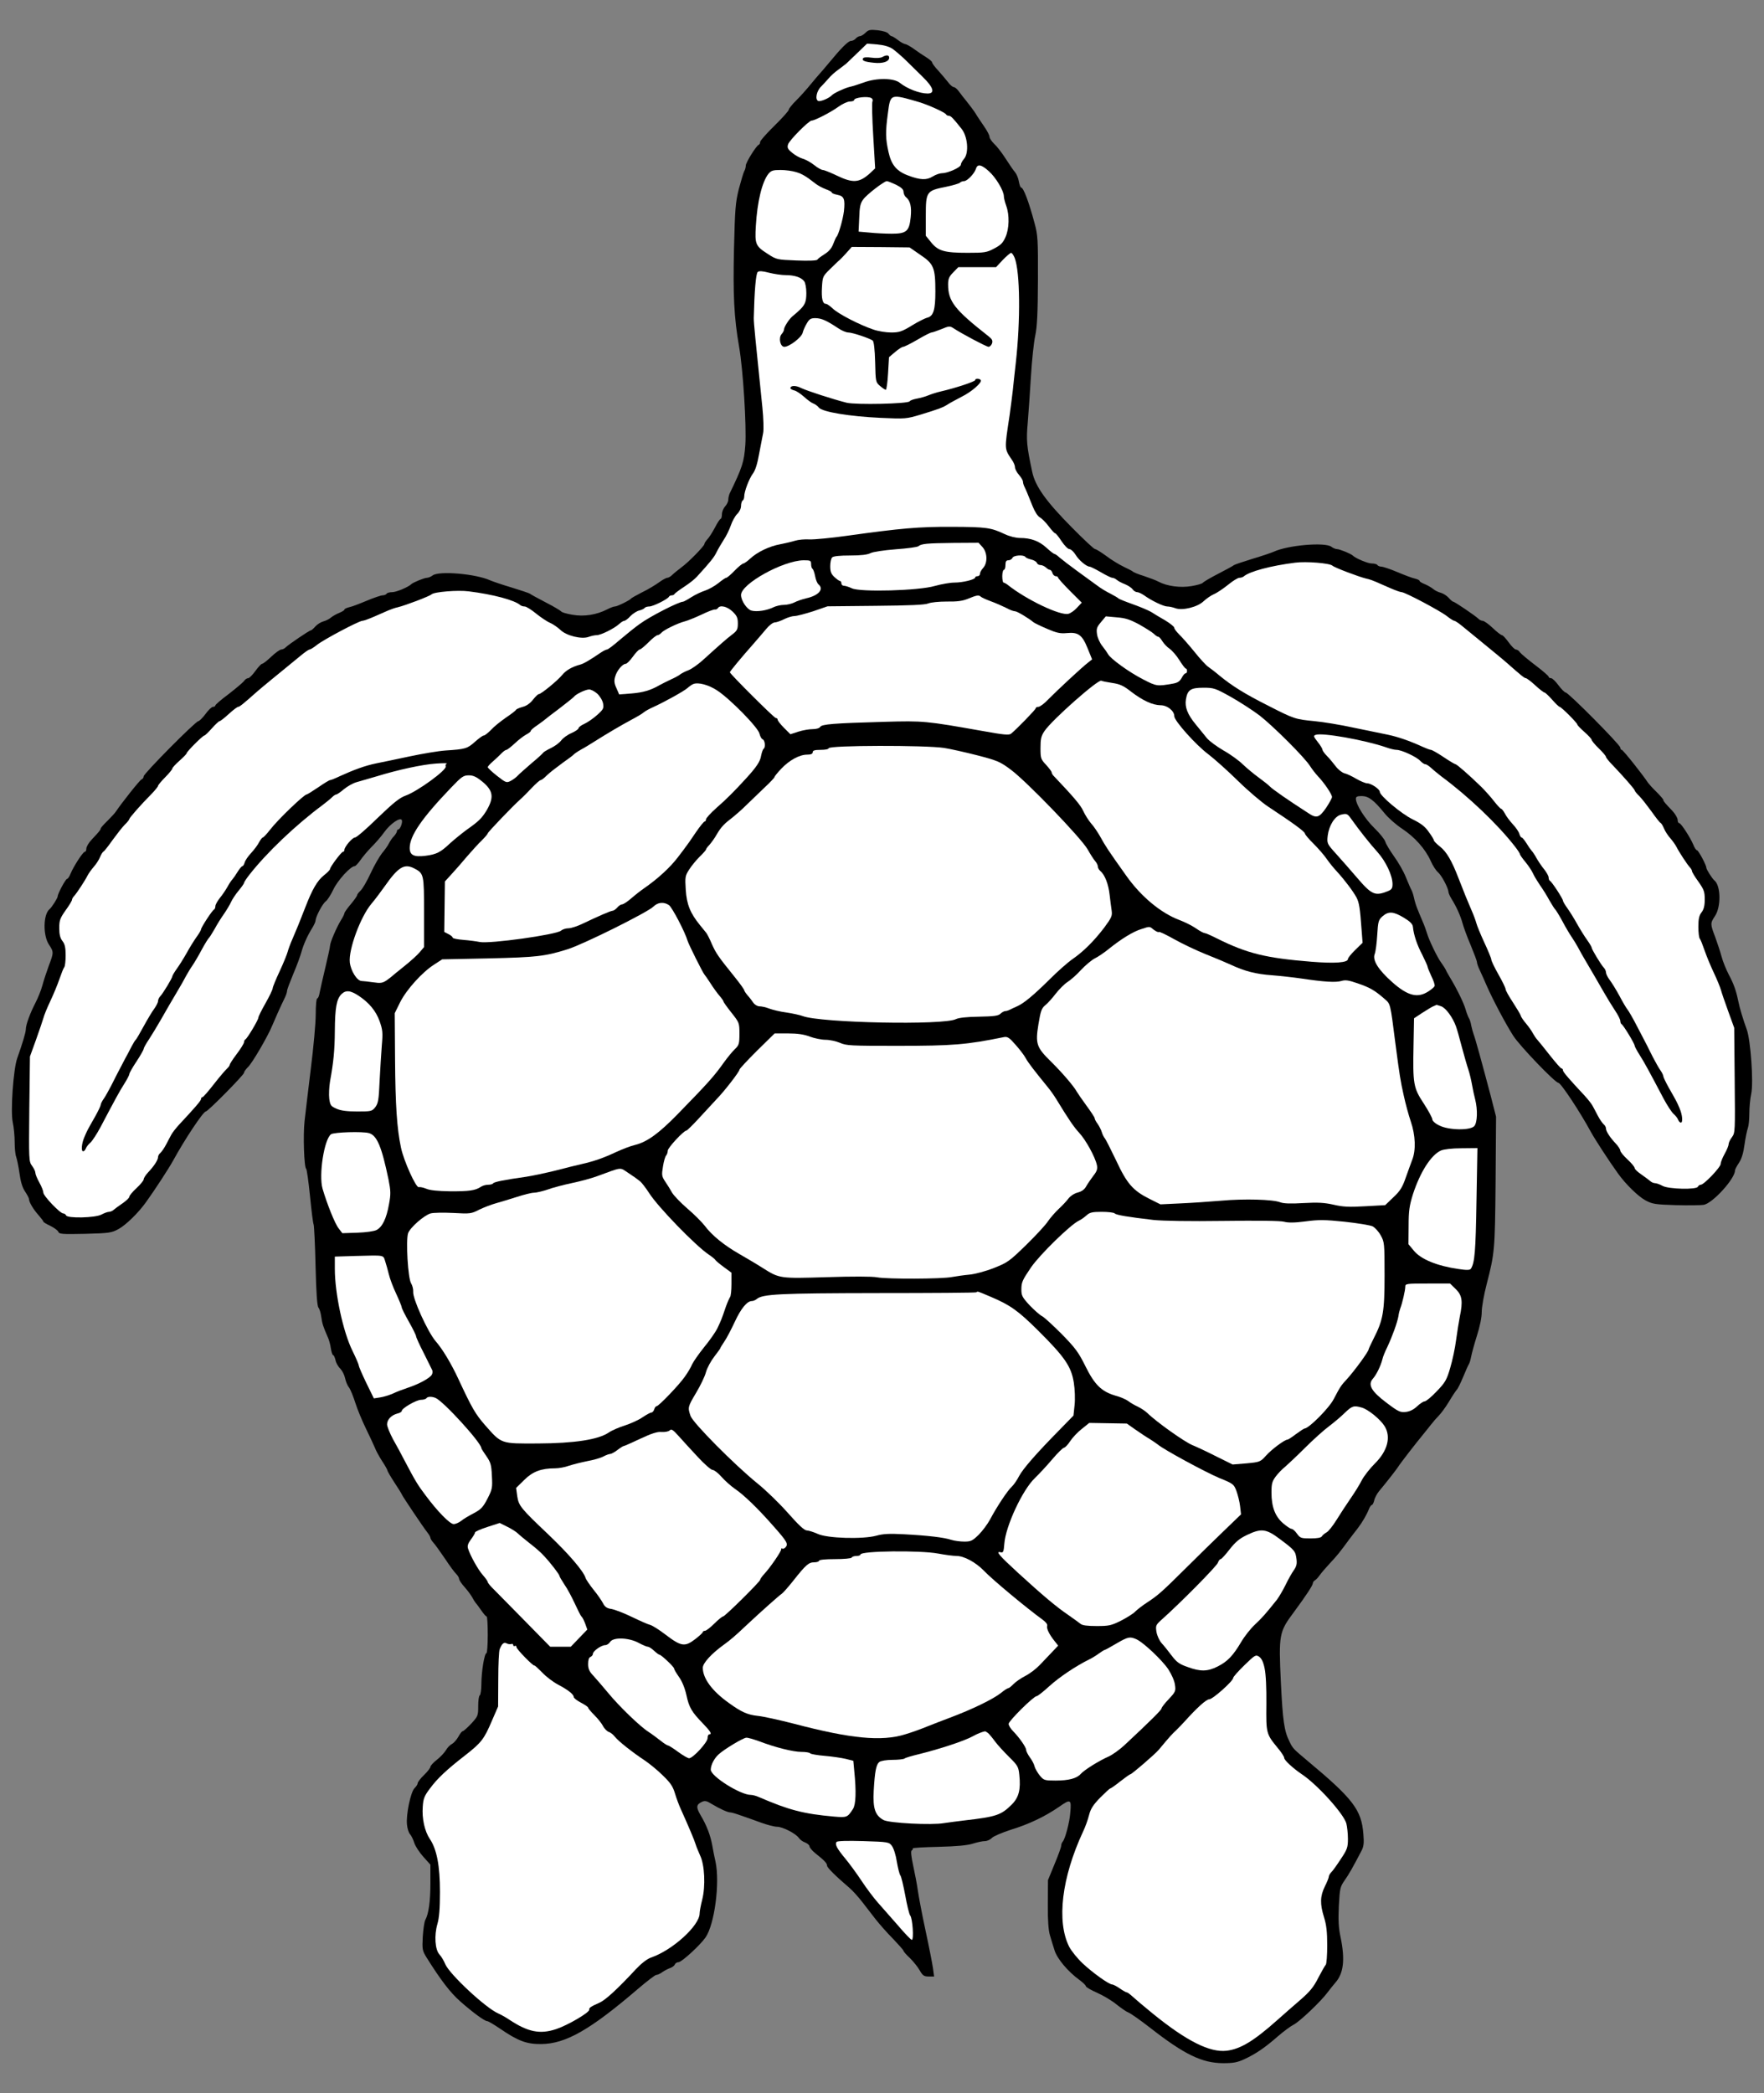 <?xml version="1.0" encoding="UTF-8" standalone="no"?>
<!DOCTYPE svg PUBLIC "-//W3C//DTD SVG 1.1//EN" "http://www.w3.org/Graphics/SVG/1.1/DTD/svg11.dtd">
<svg xmlns:xl="http://www.w3.org/1999/xlink" version="1.1" xmlns="http://www.w3.org/2000/svg" xmlns:dc="http://purl.org/dc/elements/1.1/" viewBox="49.5 81 265.5 315" width="265.5" height="315">
  <rect x="49.5" y="81" width="265.5" height="315" fill="#808080" stroke="none"/>
  <defs>
    <clipPath id="artboard_clip_path">
      <path d="M 49.5 81 L 315 81 L 315 347.538 L 278.238 396 L 49.5 396 Z"/>
    </clipPath>
  </defs>
  <g id="Sea-Tortoise,_Natural_(2)" stroke-opacity="1" stroke="none" fill="none" fill-opacity="1" stroke-dasharray="none">
    <title>Sea-Tortoise, Natural (2)</title>
    <g id="Sea-Tortoise,_Natural_(2)_Art" clip-path="url(#artboard_clip_path)">
      <title>Art</title>
      <g id="Group_53">
        <g id="Graphic_105">
          <path d="M 179.757 85.94 C 179.493 86.203 179.109 86.443 178.917 86.443 C 178.75 86.443 178.462 86.611 178.294 86.803 C 178.126 86.995 177.815 87.162 177.575 87.162 C 177.167 87.162 176.112 88.217 174.218 90.519 C 173.619 91.238 172.972 92.005 172.78 92.197 C 172.588 92.413 171.989 93.108 171.461 93.756 C 170.934 94.403 169.999 95.458 169.375 96.081 C 168.728 96.704 168.225 97.352 168.225 97.496 C 168.225 97.663 167.266 98.742 166.067 99.917 C 164.892 101.068 163.909 102.171 163.909 102.363 C 163.909 102.554 163.813 102.746 163.693 102.794 C 163.334 102.914 161.751 105.455 161.751 105.911 C 161.751 106.151 161.656 106.534 161.512 106.774 C 161.392 106.99 161.032 108.212 160.697 109.459 C 160.193 111.497 160.121 112.456 159.977 118.33 C 159.809 125.378 159.977 128.807 160.744 133.194 C 161.344 136.623 161.871 145.134 161.68 147.963 C 161.488 150.528 161.248 151.295 159.306 155.299 C 159.21 155.539 159.114 155.946 159.114 156.21 C 159.114 156.498 158.898 156.929 158.635 157.217 C 158.371 157.505 158.155 158.032 158.155 158.416 C 158.155 158.775 158.059 159.087 157.963 159.087 C 157.868 159.087 157.46 159.687 157.1 160.406 C 156.717 161.125 156.213 161.916 155.95 162.18 C 155.71 162.444 155.518 162.755 155.518 162.875 C 155.518 163.163 153.12 165.632 152.042 166.4 C 151.538 166.783 150.915 167.287 150.675 167.526 C 150.435 167.766 150.1 167.958 149.932 167.958 C 149.764 167.958 149.189 168.27 148.637 168.677 C 148.11 169.061 146.983 169.732 146.144 170.14 C 145.305 170.571 144.561 170.979 144.49 171.075 C 144.298 171.338 142.404 172.273 142.044 172.273 C 141.876 172.273 141.349 172.465 140.893 172.705 C 139.311 173.52 137.417 173.832 135.667 173.52 C 134.804 173.376 134.036 173.16 133.965 173.017 C 133.869 172.897 132.838 172.273 131.663 171.674 C 130.464 171.051 129.409 170.475 129.265 170.355 C 129.146 170.26 127.899 169.852 126.508 169.42 C 125.118 169.013 123.679 168.509 123.272 168.341 C 121.138 167.359 115.576 166.879 114.617 167.598 C 114.377 167.79 113.969 167.958 113.754 167.958 C 113.37 167.958 111.668 168.653 111.404 168.917 C 110.973 169.348 109.15 170.116 108.551 170.116 C 108.168 170.116 107.76 170.212 107.688 170.355 C 107.616 170.475 107.328 170.595 107.089 170.595 C 106.849 170.595 105.77 170.955 104.691 171.41 C 103.612 171.866 102.414 172.321 102.03 172.393 C 101.646 172.489 101.335 172.633 101.335 172.753 C 101.335 172.849 100.975 173.065 100.567 173.232 C 100.136 173.4 99.561 173.736 99.297 173.952 C 99.033 174.191 98.506 174.431 98.146 174.527 C 97.786 174.623 97.259 174.959 96.971 175.27 C 96.684 175.606 96.372 175.87 96.276 175.87 C 96.06 175.87 92.991 177.955 92.512 178.411 C 92.344 178.603 92.032 178.747 91.841 178.747 C 91.649 178.747 90.954 179.226 90.33 179.825 C 89.707 180.425 89.083 180.904 88.94 180.904 C 88.82 180.904 88.364 181.384 87.933 181.983 C 87.501 182.583 87.022 183.062 86.854 183.062 C 86.662 183.062 86.374 183.254 86.206 183.518 C 86.015 183.757 84.984 184.62 83.905 185.46 C 82.802 186.275 81.915 187.042 81.915 187.162 C 81.915 187.282 81.747 187.378 81.555 187.378 C 81.364 187.378 80.86 187.857 80.429 188.456 C 79.997 189.032 79.517 189.511 79.35 189.535 C 78.942 189.535 71.126 197.423 71.126 197.831 C 71.126 198.022 70.982 198.238 70.791 198.31 C 70.527 198.406 67.794 201.858 66.931 203.153 C 66.811 203.345 66.235 203.968 65.684 204.52 C 65.109 205.071 64.653 205.599 64.653 205.694 C 64.653 205.886 64.413 206.174 63.286 207.373 C 62.855 207.828 62.495 208.428 62.495 208.715 C 62.495 208.979 62.399 209.195 62.256 209.195 C 61.992 209.195 60.577 211.376 60.122 212.479 C 59.954 212.911 59.714 213.27 59.594 213.27 C 59.379 213.27 58.18 215.5 58.18 215.908 C 58.18 216.147 57.293 217.562 56.957 217.826 C 55.998 218.617 55.95 221.758 56.861 223.148 C 57.604 224.275 57.604 224.347 56.837 226.361 C 56.502 227.272 56.07 228.59 55.878 229.31 C 55.686 230.029 55.207 231.204 54.823 231.947 C 54.032 233.481 53.385 235.208 53.385 235.927 C 53.385 236.382 52.833 238.18 52.09 240.266 C 51.515 241.873 51.059 248.226 51.419 249.904 C 51.587 250.671 51.707 252.014 51.707 252.877 C 51.707 253.764 51.802 254.747 51.922 255.059 C 52.042 255.394 52.282 256.497 52.426 257.528 C 52.594 258.799 52.857 259.71 53.265 260.309 C 53.601 260.813 53.864 261.316 53.864 261.46 C 53.864 261.916 54.56 263.066 55.303 263.882 C 55.686 264.337 56.022 264.745 56.022 264.841 C 56.022 264.936 56.502 265.224 57.077 265.488 C 57.652 265.776 58.18 266.159 58.276 266.375 C 58.396 266.735 58.875 266.759 62.327 266.687 C 65.948 266.591 66.283 266.543 67.338 265.967 C 68.441 265.368 70.311 263.546 71.462 261.94 C 72.828 260.046 74.914 256.833 75.562 255.658 C 77.288 252.493 80.093 248.274 80.476 248.274 C 80.788 248.274 86.23 242.76 86.23 242.448 C 86.23 242.28 86.518 241.897 86.83 241.585 C 87.453 241.009 89.803 236.982 90.45 235.399 C 90.834 234.464 91.745 232.426 92.368 231.156 C 92.56 230.772 92.704 230.317 92.704 230.125 C 92.704 229.933 93.135 228.806 93.639 227.583 C 94.166 226.361 94.694 224.898 94.861 224.299 C 95.173 223.148 95.796 221.758 96.54 220.583 C 96.779 220.175 96.995 219.72 96.995 219.528 C 97.043 218.905 98.05 216.987 98.53 216.651 C 98.769 216.483 99.297 215.668 99.68 214.853 C 100.328 213.486 102.27 211.352 102.893 211.352 C 103.013 211.352 103.397 210.945 103.732 210.465 C 104.068 209.986 104.811 209.075 105.41 208.476 C 106.01 207.876 106.873 206.893 107.328 206.246 C 108.239 204.975 109.702 203.968 109.966 204.4 C 110.157 204.711 109.726 205.838 109.438 205.838 C 109.318 205.838 109.246 205.958 109.246 206.078 C 109.246 206.222 109.055 206.558 108.815 206.821 C 108.551 207.061 108.215 207.588 108.024 207.948 C 107.856 208.308 107.376 208.955 106.993 209.411 C 106.633 209.866 105.842 211.209 105.291 212.407 C 104.739 213.606 104.044 214.805 103.756 215.045 C 103.492 215.308 103.253 215.596 103.253 215.716 C 103.253 215.836 102.821 216.459 102.294 217.083 C 101.766 217.706 101.335 218.305 101.335 218.449 C 101.335 218.569 101.095 219.048 100.807 219.504 C 100.184 220.511 99.177 222.836 99.177 223.316 C 99.177 223.508 98.865 224.946 98.482 226.553 C 98.098 228.159 97.714 229.861 97.619 230.341 C 97.547 230.844 97.379 231.252 97.259 231.252 C 97.115 231.252 97.019 232.283 97.019 233.649 C 97.019 234.968 96.684 238.66 96.276 241.873 C 95.892 245.061 95.461 248.586 95.341 249.712 C 95.101 251.822 95.269 256.689 95.581 256.905 C 95.677 256.977 95.94 258.799 96.156 260.981 C 96.372 263.162 96.612 265.104 96.708 265.296 C 96.779 265.488 96.923 268.317 96.995 271.553 C 97.091 275.605 97.235 277.547 97.427 277.787 C 97.595 277.979 97.786 278.626 97.858 279.202 C 98.002 280.232 98.146 280.664 98.817 282.198 C 99.009 282.582 99.225 283.373 99.297 283.925 C 99.393 284.5 99.537 284.955 99.656 284.955 C 99.752 284.955 99.896 285.291 99.992 285.675 C 100.064 286.082 100.376 286.658 100.711 286.969 C 101.023 287.305 101.335 287.928 101.431 288.384 C 101.526 288.839 101.766 289.487 102.006 289.774 C 102.246 290.086 102.677 291.165 102.989 292.148 C 103.301 293.131 104.02 294.857 104.571 295.984 C 105.123 297.111 105.722 298.405 105.914 298.861 C 106.082 299.316 106.585 300.228 107.017 300.899 C 107.448 301.546 107.808 302.193 107.808 302.289 C 107.808 302.409 108.287 303.224 108.863 304.111 C 109.438 304.975 109.942 305.79 109.99 305.934 C 110.133 306.269 113.202 310.848 113.778 311.568 C 114.041 311.903 114.281 312.287 114.281 312.431 C 114.281 312.551 114.473 312.886 114.713 313.15 C 114.952 313.39 115.72 314.469 116.439 315.524 C 117.134 316.578 117.901 317.633 118.165 317.873 C 118.405 318.113 118.597 318.448 118.597 318.616 C 118.597 318.784 118.956 319.336 119.412 319.839 C 119.867 320.342 120.371 321.038 120.563 321.373 C 120.73 321.709 120.994 322.117 121.114 322.26 C 121.258 322.404 121.617 322.908 121.953 323.387 C 122.289 323.867 122.624 324.274 122.744 324.274 C 122.84 324.274 122.912 325.521 122.912 327.031 C 122.912 328.542 122.816 329.789 122.72 329.789 C 122.409 329.789 121.953 332.618 121.953 334.416 C 121.953 335.279 121.833 336.07 121.713 336.142 C 121.569 336.214 121.474 336.957 121.474 337.772 C 121.474 339.211 121.426 339.307 120.419 340.409 C 119.819 341.033 119.268 341.536 119.148 341.536 C 119.028 341.536 118.74 341.896 118.501 342.351 C 118.261 342.783 117.829 343.286 117.542 343.454 C 117.23 343.598 116.822 344.03 116.607 344.413 C 116.367 344.797 115.768 345.444 115.24 345.852 C 114.713 346.259 114.281 346.739 114.281 346.907 C 114.281 347.05 113.85 347.626 113.322 348.129 C 112.795 348.633 112.363 349.208 112.363 349.376 C 112.363 349.544 112.147 349.856 111.908 350.095 C 111.308 350.647 110.589 354.147 110.757 355.61 C 110.805 356.185 111.021 356.856 111.236 357.072 C 111.428 357.288 111.716 357.887 111.86 358.367 C 112.027 358.87 112.627 359.781 113.226 360.452 L 114.281 361.627 L 114.281 364.432 C 114.281 367.165 114.017 369.012 113.514 369.947 C 113.37 370.186 113.202 371.337 113.13 372.464 C 113.034 374.382 113.058 374.55 113.706 375.605 C 115.839 379.009 117.278 380.879 118.74 382.174 C 120.634 383.852 122.433 385.171 122.816 385.171 C 122.984 385.171 123.823 385.674 124.71 386.273 C 127.443 388.144 128.738 388.647 130.944 388.623 C 134.636 388.599 138.328 386.489 145.568 380.28 C 146.887 379.153 148.11 378.218 148.278 378.218 C 148.469 378.218 148.901 378.026 149.237 377.762 C 149.596 377.523 150.124 377.259 150.411 377.163 C 150.675 377.067 150.987 376.851 151.059 376.66 C 151.131 376.468 151.394 376.3 151.634 376.3 C 152.09 376.3 154.871 373.759 155.686 372.584 C 157.052 370.618 157.868 364.384 157.196 361.196 C 157.052 360.596 156.837 359.517 156.717 358.798 C 156.429 357.192 155.854 355.705 154.967 354.219 C 154.247 352.996 154.271 352.589 155.134 352.181 C 155.59 351.965 155.854 352.013 156.621 352.493 C 157.868 353.236 159.018 353.764 159.426 353.764 C 159.618 353.764 160.337 353.979 161.056 354.243 C 161.775 354.483 163.118 354.962 164.029 355.298 C 164.964 355.634 166.043 355.921 166.451 355.921 C 167.29 355.921 169.256 356.928 169.735 357.599 C 169.903 357.863 170.334 358.175 170.694 358.295 C 171.054 358.439 171.341 358.702 171.341 358.87 C 171.341 359.038 171.725 359.517 172.205 359.901 C 173.595 361.004 173.979 361.411 173.979 361.771 C 173.979 362.059 175.225 363.305 177.359 365.128 C 177.815 365.511 178.654 366.446 179.253 367.213 C 179.852 367.981 180.788 369.179 181.315 369.875 C 181.866 370.57 183.017 371.889 183.904 372.776 C 184.767 373.687 185.487 374.478 185.487 374.598 C 185.487 374.694 185.918 375.197 186.47 375.701 C 186.997 376.228 187.668 377.067 187.932 377.547 C 188.364 378.314 188.579 378.458 189.275 378.458 L 190.09 378.458 L 189.922 377.211 C 189.826 376.516 189.323 373.95 188.795 371.505 C 188.268 369.06 187.764 366.374 187.644 365.511 C 187.524 364.648 187.213 362.994 186.949 361.795 C 186.637 360.381 186.565 359.589 186.709 359.493 C 186.853 359.422 186.925 359.278 186.877 359.182 C 186.853 359.086 188.579 358.99 190.761 358.942 C 193.542 358.87 195.077 358.726 195.916 358.463 C 196.587 358.247 197.402 358.079 197.738 358.079 C 198.073 358.079 198.553 357.863 198.793 357.599 C 199.008 357.36 200.303 356.808 201.622 356.377 C 204.427 355.514 206.776 354.387 208.934 352.9 C 210.636 351.702 210.78 351.774 210.588 353.811 C 210.492 355.226 209.797 357.839 209.438 358.175 C 209.318 358.319 209.222 358.582 209.222 358.774 C 209.222 358.99 208.766 360.237 208.215 361.555 L 207.232 363.953 L 207.208 367.549 C 207.184 369.971 207.304 371.505 207.52 372.224 C 207.687 372.824 207.999 373.83 208.215 374.502 C 208.598 375.772 210.229 377.714 211.979 378.985 C 212.506 379.369 212.938 379.8 212.938 379.92 C 212.938 380.064 213.705 380.495 214.616 380.903 C 215.551 381.311 216.87 382.102 217.565 382.677 C 218.26 383.229 219.052 383.78 219.339 383.876 C 219.627 383.972 221.137 385.027 222.672 386.226 C 227.778 390.205 230.416 391.476 233.556 391.5 C 235.139 391.5 235.714 391.404 236.841 390.877 C 238.543 390.086 239.934 389.127 241.876 387.424 C 242.715 386.705 243.746 385.938 244.177 385.722 C 245.04 385.314 248.301 382.222 249.308 380.855 C 249.643 380.4 250.171 379.752 250.459 379.417 C 251.729 378.002 251.969 375.94 251.274 372.56 C 250.962 371.121 250.914 369.971 251.01 367.837 C 251.154 365.2 251.202 364.96 251.873 364.001 C 252.52 363.09 253.168 361.939 254.415 359.541 C 254.75 358.918 254.822 358.367 254.702 357.024 C 254.415 353.38 253.192 351.75 246.263 345.972 C 244.177 344.221 244.081 344.15 243.578 343.095 C 242.787 341.512 242.571 340.026 242.283 334.176 C 241.948 327.007 242.019 326.6 244.201 323.675 C 246.095 321.11 247.102 319.575 247.102 319.264 C 247.102 319.12 247.246 318.928 247.414 318.832 C 247.582 318.736 247.893 318.401 248.109 318.089 C 248.325 317.777 249.02 316.962 249.643 316.291 C 250.794 315.068 251.13 314.636 252.592 312.647 C 253 312.119 253.551 311.376 253.863 310.992 C 254.534 310.105 255.182 309.002 255.517 308.163 C 255.661 307.78 255.877 307.492 255.973 307.492 C 256.093 307.492 256.237 307.18 256.332 306.821 C 256.404 306.437 256.74 305.814 257.052 305.43 C 258.179 304.087 259.689 302.146 259.929 301.762 C 260.216 301.282 262.686 298.094 263.645 296.943 C 264.028 296.487 264.58 295.768 264.892 295.385 C 265.203 294.977 265.707 294.402 266.042 294.066 C 266.378 293.73 267.073 292.795 267.577 291.956 C 268.056 291.141 268.608 290.326 268.752 290.158 C 268.919 290.014 269.351 289.103 269.734 288.192 C 270.118 287.257 270.502 286.394 270.598 286.274 C 270.693 286.13 270.837 285.627 270.933 285.123 C 271.029 284.62 271.413 283.229 271.796 282.007 C 272.228 280.664 272.516 279.273 272.516 278.458 C 272.516 277.715 272.851 275.821 273.259 274.263 C 274.458 269.588 274.505 269.228 274.601 258.919 L 274.673 249.065 L 273.882 245.972 C 272.516 240.818 271.509 237.149 271.293 236.646 C 271.197 236.382 271.029 235.783 270.933 235.327 C 270.861 234.872 270.693 234.368 270.598 234.249 C 270.502 234.105 270.262 233.529 270.094 232.93 C 269.806 231.923 268.752 229.765 267.697 228.039 C 267.457 227.631 267.169 227.128 267.097 226.936 C 267.001 226.744 266.69 226.241 266.402 225.857 C 265.827 225.09 264.532 222.381 264.268 221.422 C 264.172 221.086 263.885 220.271 263.597 219.624 C 263.309 218.953 262.95 218.089 262.806 217.706 C 262.638 217.298 262.422 216.603 262.326 216.147 C 262.23 215.692 262.062 215.165 261.943 214.949 C 261.823 214.757 261.463 213.894 261.103 213.031 C 260.768 212.168 259.953 210.753 259.305 209.866 C 258.682 208.979 258.083 207.996 258.011 207.684 C 257.915 207.349 257.196 206.438 256.38 205.646 C 254.942 204.256 253.575 202.074 253.575 201.211 C 253.575 200.899 253.767 200.804 254.486 200.804 C 255.493 200.827 256.261 201.403 257.867 203.369 C 258.418 204.064 259.617 205.119 260.528 205.718 C 262.446 206.989 264.028 208.763 264.844 210.585 C 265.155 211.305 265.659 212.048 265.922 212.264 C 266.45 212.695 267.457 214.589 267.505 215.212 C 267.505 215.404 267.721 215.86 267.96 216.267 C 268.704 217.442 269.327 218.833 269.639 219.983 C 269.806 220.583 270.334 222.045 270.861 223.268 C 271.365 224.491 271.796 225.618 271.796 225.809 C 271.796 225.977 271.988 226.553 272.252 227.08 C 272.492 227.583 272.947 228.614 273.259 229.334 C 274.194 231.467 276.112 235.088 277.263 236.886 C 278.222 238.396 283.568 243.958 284.048 243.958 C 284.407 243.958 287.236 248.202 288.938 251.343 C 289.586 252.517 291.671 255.73 293.038 257.624 C 294.189 259.23 296.059 261.053 297.162 261.652 C 298.193 262.203 298.6 262.275 301.717 262.371 C 303.611 262.419 305.505 262.395 305.937 262.323 C 307.303 262.059 310.636 258.391 310.636 257.145 C 310.636 257.001 310.899 256.497 311.235 255.994 C 311.643 255.394 311.906 254.483 312.074 253.213 C 312.218 252.182 312.458 251.079 312.578 250.743 C 312.697 250.432 312.793 249.449 312.793 248.562 C 312.793 247.698 312.913 246.356 313.081 245.589 C 313.441 243.886 312.985 237.533 312.41 235.951 C 311.882 234.512 311.331 232.714 311.115 231.611 C 310.803 230.077 310.444 229.07 309.677 227.631 C 309.293 226.888 308.814 225.713 308.622 224.994 C 308.43 224.275 307.998 222.956 307.663 222.045 C 306.896 220.031 306.896 219.959 307.639 218.833 C 308.55 217.442 308.502 214.301 307.543 213.51 C 307.207 213.246 306.32 211.832 306.32 211.592 C 306.32 211.185 305.121 208.955 304.906 208.955 C 304.786 208.955 304.546 208.595 304.378 208.164 C 303.923 207.061 302.508 204.879 302.244 204.879 C 302.101 204.879 302.005 204.663 302.005 204.4 C 302.005 204.112 301.645 203.513 301.238 203.057 C 300.087 201.858 299.847 201.571 299.847 201.379 C 299.847 201.283 299.391 200.756 298.84 200.204 C 298.265 199.653 297.713 199.029 297.569 198.838 C 296.754 197.591 293.781 193.851 293.589 193.851 C 293.47 193.851 293.374 193.707 293.374 193.515 C 293.374 193.108 285.558 185.22 285.15 185.22 C 284.983 185.196 284.503 184.716 284.071 184.141 C 283.64 183.542 283.136 183.062 282.945 183.062 C 282.753 183.062 282.585 182.966 282.585 182.846 C 282.585 182.726 281.698 181.959 280.619 181.144 C 279.516 180.305 278.485 179.442 278.293 179.202 C 278.126 178.938 277.838 178.747 277.646 178.747 C 277.478 178.747 276.999 178.267 276.567 177.668 C 276.136 177.068 275.68 176.589 275.56 176.589 C 275.417 176.589 274.793 176.109 274.17 175.51 C 273.546 174.911 272.851 174.431 272.659 174.431 C 272.468 174.431 272.156 174.287 271.988 174.095 C 271.509 173.64 268.44 171.554 268.224 171.554 C 268.128 171.554 267.816 171.29 267.529 170.955 C 267.241 170.643 266.714 170.307 266.354 170.212 C 265.994 170.116 265.467 169.876 265.203 169.636 C 264.939 169.42 264.364 169.085 263.957 168.917 C 263.525 168.749 263.165 168.533 263.165 168.437 C 263.165 168.318 262.854 168.174 262.47 168.078 C 262.086 168.006 260.888 167.55 259.809 167.095 C 258.73 166.639 257.651 166.28 257.411 166.28 C 257.172 166.28 256.884 166.16 256.812 166.04 C 256.74 165.896 256.332 165.8 255.949 165.8 C 255.35 165.8 253.527 165.033 253.096 164.601 C 252.832 164.338 251.13 163.642 250.746 163.642 C 250.531 163.642 250.123 163.475 249.883 163.283 C 248.924 162.564 243.362 163.043 241.228 164.026 C 240.845 164.194 239.382 164.697 237.992 165.105 C 236.601 165.536 235.378 165.944 235.235 166.04 C 235.115 166.16 234.036 166.735 232.837 167.359 C 231.662 167.958 230.631 168.581 230.535 168.701 C 230.464 168.845 229.696 169.061 228.833 169.205 C 227.179 169.492 225.165 169.229 223.846 168.533 C 223.511 168.341 222.552 167.982 221.689 167.694 C 220.826 167.43 220.082 167.119 220.011 167.023 C 219.939 166.951 219.315 166.615 218.644 166.304 C 217.949 165.968 216.75 165.249 216.007 164.673 C 215.239 164.122 214.496 163.642 214.328 163.642 C 214.161 163.642 212.626 162.204 210.9 160.454 C 206.968 156.498 205.314 154.196 204.858 152.015 C 204.019 148.083 203.947 147.268 204.187 144.606 C 204.307 143.144 204.523 140.003 204.667 137.63 C 204.81 135.256 205.098 132.499 205.314 131.516 C 205.602 130.173 205.697 128.088 205.721 123.125 C 205.745 117.059 205.697 116.364 205.218 114.614 C 204.355 111.377 203.54 109.219 203.18 109.219 C 203.084 109.219 202.94 108.812 202.844 108.308 C 202.773 107.829 202.509 107.205 202.293 106.942 C 202.053 106.678 201.43 105.767 200.879 104.904 C 200.327 104.041 199.56 103.034 199.152 102.674 C 198.769 102.291 198.433 101.811 198.433 101.595 C 198.433 101.356 198.049 100.636 197.594 99.989 C 197.138 99.318 196.563 98.479 196.347 98.095 C 196.107 97.711 195.532 96.944 195.077 96.369 C 194.621 95.817 194.046 95.074 193.806 94.739 C 193.566 94.403 193.231 94.115 193.063 94.115 C 192.895 94.115 192.487 93.78 192.176 93.348 C 191.864 92.94 191.193 92.173 190.713 91.622 C 190.21 91.094 189.802 90.543 189.802 90.399 C 189.802 90.279 189.395 89.92 188.891 89.608 C 188.412 89.32 187.572 88.745 187.045 88.361 C 186.518 87.978 185.942 87.666 185.774 87.642 C 185.606 87.642 185.103 87.378 184.671 87.043 C 184.24 86.707 183.808 86.443 183.689 86.443 C 183.593 86.443 183.377 86.275 183.233 86.084 C 183.065 85.844 182.418 85.652 181.627 85.556 C 180.452 85.436 180.212 85.484 179.757 85.94 Z" fill="black"/>
        </g>
        <g id="Graphic_104">
          <path d="M 183.856 88.361 C 184.288 88.673 185.151 89.416 185.774 90.015 C 186.398 90.615 187.548 91.766 188.34 92.533 C 190.018 94.163 190.282 95.074 189.107 95.074 C 187.908 95.074 186.038 94.355 184.935 93.468 C 184.024 92.725 181.411 92.701 179.493 93.42 C 178.774 93.684 177.791 93.995 177.335 94.091 C 176.568 94.283 174.986 95.026 174.698 95.338 C 174.314 95.769 173.02 96.321 172.66 96.201 C 172.133 95.985 172.396 94.667 173.116 93.995 C 173.379 93.732 173.883 93.18 174.218 92.797 C 174.554 92.389 175.201 91.814 175.657 91.502 C 176.112 91.166 176.664 90.735 176.904 90.543 C 177.119 90.327 177.911 89.584 178.654 88.865 L 179.996 87.57 L 181.531 87.69 C 182.562 87.786 183.305 88.002 183.856 88.361 Z" fill="#FFFFFF"/>
        </g>
        <g id="Graphic_103">
          <path d="M 187.836 96.369 C 189.203 96.776 191.816 97.951 191.912 98.239 C 191.96 98.335 192.152 98.431 192.319 98.431 C 192.607 98.431 192.919 98.742 194.213 100.373 C 195.149 101.523 195.364 104.017 194.597 104.904 C 194.333 105.216 194.118 105.599 194.118 105.791 C 194.118 106.175 192.176 107.062 191.313 107.062 C 190.977 107.062 190.33 107.277 189.874 107.565 C 188.963 108.14 187.98 108.093 186.206 107.421 C 184.456 106.774 183.665 105.839 183.233 103.897 C 182.777 101.859 182.753 100.9 183.137 98.047 C 183.521 95.074 183.473 95.098 187.836 96.369 Z" fill="#FFFFFF"/>
        </g>
        <g id="Graphic_102">
          <path d="M 180.668 95.769 C 180.835 95.889 180.907 96.105 180.811 96.273 C 180.716 96.417 180.764 98.766 180.931 101.451 L 181.219 106.342 L 180.428 107.086 C 178.822 108.524 177.887 108.596 175.441 107.421 C 174.482 106.966 173.547 106.582 173.331 106.582 C 173.14 106.582 172.54 106.246 172.037 105.839 C 171.533 105.431 170.742 105 170.31 104.88 C 169.879 104.76 169.184 104.376 168.728 103.993 C 168.057 103.441 167.961 103.226 168.105 102.746 C 168.273 102.123 171.246 99.15 171.653 99.15 C 172.109 99.15 174.53 97.903 175.657 97.088 C 176.28 96.633 177.071 96.273 177.431 96.273 C 177.767 96.273 178.054 96.177 178.054 96.057 C 178.054 95.674 180.14 95.434 180.668 95.769 Z" fill="#FFFFFF"/>
        </g>
        <g id="Graphic_101">
          <path d="M 198.337 106.774 C 199.392 107.709 200.591 109.723 200.591 110.538 C 200.591 110.802 200.759 111.449 200.95 111.976 C 201.454 113.367 201.406 115.429 200.831 116.7 C 200.447 117.563 200.111 117.898 199.128 118.402 C 198.025 119.001 197.666 119.049 195.149 119.049 C 191.672 119.049 190.713 118.785 189.658 117.491 L 188.843 116.484 L 188.843 113.487 C 188.843 109.843 188.939 109.699 191.84 109.123 C 192.895 108.908 193.854 108.62 193.974 108.5 C 194.118 108.356 194.381 108.26 194.597 108.26 C 195.077 108.26 196.155 107.134 196.395 106.39 C 196.611 105.647 197.21 105.743 198.337 106.774 Z" fill="#FFFFFF"/>
        </g>
        <g id="Graphic_100">
          <path d="M 169.304 106.894 C 170.215 107.158 170.838 107.541 172.252 108.644 C 172.612 108.932 173.307 109.291 173.811 109.483 C 174.29 109.651 174.698 109.867 174.698 109.987 C 174.698 110.082 175.082 110.226 175.537 110.322 C 176.544 110.514 176.712 110.946 176.52 112.792 C 176.352 114.11 175.681 116.412 175.393 116.652 C 175.321 116.724 175.105 117.203 174.914 117.706 C 174.674 118.354 174.266 118.833 173.619 119.241 C 173.092 119.577 172.588 119.936 172.516 120.08 C 172.42 120.224 171.198 120.272 169.375 120.2 C 166.451 120.08 166.379 120.08 165.06 119.217 C 163.214 118.042 163.094 117.754 163.262 114.997 C 163.478 111.329 164.197 108.38 165.156 107.158 C 165.563 106.678 165.827 106.582 166.978 106.582 C 167.721 106.582 168.776 106.726 169.304 106.894 Z" fill="#FFFFFF"/>
        </g>
        <g id="Graphic_99">
          <path d="M 184.336 108.788 C 185.151 109.195 185.463 109.483 185.487 109.843 C 185.487 110.13 185.654 110.514 185.87 110.682 C 186.518 111.209 186.733 112.144 186.565 113.727 C 186.35 115.812 185.918 116.172 183.712 116.172 C 182.777 116.172 181.267 116.1 180.38 116.004 L 178.726 115.86 L 178.822 113.799 C 178.87 112.144 178.989 111.593 179.421 111.017 C 179.924 110.298 182.514 108.308 182.969 108.26 C 183.113 108.26 183.712 108.5 184.336 108.788 Z" fill="#FFFFFF"/>
        </g>
        <g id="Graphic_98">
          <path d="M 188.028 119.361 C 190.042 120.703 190.282 121.303 190.282 124.875 C 190.282 127.632 189.994 128.567 189.083 128.807 C 188.747 128.879 187.692 129.406 186.757 129.982 C 185.223 130.917 184.839 131.037 183.617 131.037 C 182.849 131.037 181.627 130.845 180.907 130.581 C 178.846 129.886 175.609 128.207 174.818 127.416 C 174.41 127.033 173.955 126.721 173.787 126.721 C 173.307 126.721 173.116 125.93 173.211 124.252 C 173.307 122.645 173.331 122.573 174.434 121.495 C 175.082 120.871 175.705 120.248 175.873 120.128 C 176.041 119.984 176.496 119.505 176.928 119.025 L 177.695 118.162 L 182.034 118.186 L 186.398 118.234 L 188.028 119.361 Z" fill="#FFFFFF"/>
        </g>
        <g id="Graphic_97">
          <path d="M 202.221 119.816 C 203.036 121.95 203.108 129.166 202.389 135.592 C 202.197 137.246 202.005 139.116 201.933 139.787 C 201.861 140.435 201.646 142.113 201.454 143.503 C 200.663 148.778 200.639 148.466 201.838 150.264 C 202.077 150.6 202.269 151.08 202.269 151.343 C 202.269 151.583 202.533 152.087 202.868 152.47 C 203.204 152.854 203.468 153.309 203.468 153.501 C 203.468 153.669 203.564 154.005 203.684 154.244 C 203.923 154.724 204.163 155.299 204.93 157.217 C 205.242 157.984 205.673 158.68 205.985 158.847 C 206.297 159.015 206.896 159.615 207.328 160.19 C 207.759 160.765 208.191 161.245 208.287 161.245 C 208.407 161.245 208.838 161.772 209.27 162.444 C 209.701 163.091 210.229 163.642 210.468 163.642 C 210.684 163.642 211.092 164.026 211.38 164.482 C 211.883 165.321 213.034 166.28 213.513 166.28 C 213.633 166.28 214.4 166.663 215.192 167.119 C 215.959 167.574 216.75 167.958 216.918 167.958 C 217.086 167.958 217.397 168.102 217.589 168.27 C 217.805 168.461 218.356 168.749 218.812 168.917 C 219.267 169.109 219.795 169.444 219.963 169.684 C 220.13 169.924 220.442 170.116 220.658 170.116 C 220.85 170.116 221.305 170.331 221.665 170.571 C 222.816 171.41 224.638 172.273 225.189 172.273 C 225.477 172.273 226.028 172.393 226.412 172.537 C 227.467 172.921 229.744 172.369 230.655 171.482 C 231.063 171.099 231.758 170.619 232.19 170.427 C 232.621 170.26 233.58 169.612 234.3 169.037 C 235.019 168.437 235.81 167.958 236.026 167.958 C 236.265 167.958 236.553 167.862 236.673 167.766 C 237.536 166.999 240.797 166.136 244.441 165.68 C 246.071 165.464 249.667 165.752 250.051 166.136 C 250.363 166.423 253.959 167.79 255.134 168.078 C 255.541 168.15 256.189 168.389 256.572 168.557 C 256.98 168.725 257.915 169.157 258.706 169.492 C 259.473 169.828 260.264 170.116 260.456 170.116 C 260.96 170.116 266.258 172.921 267.289 173.736 C 267.769 174.119 268.272 174.431 268.392 174.431 C 268.536 174.431 269.159 174.863 269.782 175.39 C 273.331 178.291 275.824 180.329 276.352 180.808 C 278.437 182.655 278.941 183.062 279.157 183.062 C 279.276 183.062 279.924 183.542 280.571 184.141 C 281.218 184.74 281.842 185.22 281.962 185.22 C 282.058 185.22 282.585 185.699 283.112 186.299 C 283.64 186.898 284.143 187.378 284.239 187.378 C 284.479 187.378 286.901 189.799 286.901 190.039 C 286.901 190.135 287.38 190.638 287.979 191.166 C 288.579 191.693 289.058 192.221 289.058 192.34 C 289.058 192.46 289.538 193.06 290.137 193.635 C 290.736 194.21 291.216 194.786 291.216 194.906 C 291.216 195.026 291.648 195.577 292.175 196.104 C 293.781 197.783 295.531 199.773 295.531 199.94 C 295.531 200.036 295.843 200.444 296.227 200.804 C 296.61 201.187 297.425 202.242 298.073 203.129 C 298.696 204.016 299.32 204.807 299.415 204.831 C 299.535 204.879 299.775 205.263 299.943 205.67 C 300.111 206.102 300.542 206.749 300.902 207.157 C 301.238 207.54 301.669 208.14 301.837 208.476 C 302.22 209.243 303.467 211.137 303.851 211.544 C 304.019 211.712 304.162 211.976 304.162 212.096 C 304.162 212.24 304.594 212.959 305.121 213.678 C 305.961 214.877 306.08 215.188 306.08 216.363 C 306.08 217.322 305.937 217.874 305.601 218.305 C 305.241 218.761 305.121 219.288 305.121 220.463 C 305.121 221.35 305.217 222.141 305.337 222.261 C 305.457 222.405 305.769 223.196 306.056 224.035 C 306.344 224.874 306.967 226.385 307.447 227.392 C 307.926 228.399 308.382 229.525 308.502 229.933 C 308.598 230.317 309.101 231.779 309.605 233.17 L 310.516 235.687 L 310.588 243.575 C 310.66 251.247 310.66 251.487 310.18 252.134 C 309.892 252.517 309.677 252.973 309.677 253.189 C 309.677 253.405 309.413 254.052 309.077 254.651 C 308.742 255.251 308.478 255.922 308.478 256.162 C 308.478 256.665 305.961 259.302 305.481 259.302 C 305.313 259.302 305.121 259.446 305.05 259.59 C 304.906 260.07 300.638 259.974 299.727 259.47 C 299.343 259.254 298.816 259.063 298.6 259.063 C 298.385 259.063 298.049 258.919 297.881 258.751 C 297.713 258.607 297.114 258.152 296.562 257.768 C 295.987 257.384 295.531 256.953 295.531 256.785 C 295.531 256.617 295.052 256.042 294.453 255.49 C 293.853 254.939 293.374 254.34 293.374 254.172 C 293.374 253.98 293.062 253.5 292.702 253.117 C 291.791 252.158 291.216 251.247 291.216 250.839 C 291.216 250.647 291.072 250.36 290.88 250.216 C 290.689 250.048 290.281 249.473 289.993 248.921 C 289.706 248.37 289.346 247.674 289.178 247.387 C 289.034 247.123 288.531 246.476 288.051 245.948 C 285.654 243.383 284.743 242.328 284.743 242.088 C 284.743 241.921 284.647 241.801 284.527 241.801 C 284.407 241.801 283.64 240.914 282.801 239.859 C 281.962 238.78 281.099 237.725 280.907 237.509 C 280.691 237.293 280.403 236.838 280.212 236.502 C 280.044 236.167 279.588 235.519 279.205 235.064 C 278.821 234.608 278.437 234.081 278.389 233.841 C 278.317 233.625 277.766 232.714 277.191 231.827 C 276.591 230.916 276.112 230.053 276.112 229.885 C 276.112 229.693 275.632 228.71 275.033 227.655 C 274.434 226.601 273.954 225.594 273.954 225.402 C 273.954 225.234 273.475 224.059 272.899 222.836 C 272.324 221.59 271.796 220.295 271.7 219.912 C 271.604 219.552 271.293 218.689 270.981 217.994 C 270.358 216.555 269.926 215.5 269.015 213.151 C 268.008 210.537 267.241 209.219 266.258 208.428 C 265.731 208.02 265.323 207.588 265.323 207.493 C 265.323 207.373 264.987 206.797 264.556 206.222 C 264.004 205.407 263.381 204.927 262.11 204.304 C 260.432 203.489 257.148 200.732 257.172 200.156 C 257.172 199.773 255.877 198.886 255.278 198.886 C 255.014 198.886 254.271 198.574 253.647 198.214 C 253 197.831 252.209 197.447 251.849 197.375 C 251.49 197.279 250.89 196.8 250.531 196.32 C 250.171 195.841 249.572 195.121 249.212 194.762 C 248.828 194.378 248.541 193.947 248.541 193.827 C 248.541 193.683 248.229 193.156 247.821 192.652 C 247.198 191.861 247.15 191.717 247.51 191.597 C 248.469 191.214 254.99 192.388 258.107 193.467 C 258.682 193.683 259.401 193.851 259.689 193.851 C 260.456 193.851 262.71 194.906 263.261 195.505 C 263.525 195.769 263.837 196.009 264.004 196.009 C 264.172 196.009 264.58 196.272 264.916 196.584 C 265.275 196.92 265.97 197.471 266.45 197.855 C 270.454 200.804 274.913 205.047 277.502 208.38 C 277.934 208.931 278.27 209.458 278.27 209.554 C 278.27 209.674 278.653 210.202 279.109 210.753 C 279.564 211.305 280.068 212.072 280.235 212.455 C 280.403 212.839 280.883 213.63 281.29 214.229 C 281.722 214.829 282.345 215.836 282.705 216.507 C 283.089 217.154 283.448 217.754 283.544 217.826 C 283.64 217.898 284.143 218.689 284.647 219.624 C 285.126 220.535 285.774 221.614 286.037 221.997 C 286.325 222.405 286.757 223.124 287.02 223.604 C 287.284 224.107 287.764 224.97 288.099 225.522 C 289.13 227.272 289.873 228.542 290.832 230.221 C 291.336 231.108 292.127 232.402 292.559 233.05 C 293.014 233.721 293.374 234.44 293.374 234.656 C 293.374 234.872 293.47 235.088 293.566 235.136 C 293.805 235.232 295.531 238.061 295.531 238.372 C 295.531 238.492 295.867 239.115 296.275 239.763 C 296.994 240.89 297.593 241.992 299.895 246.356 C 300.422 247.339 301.094 248.37 301.381 248.633 C 301.693 248.897 302.005 249.305 302.077 249.521 C 302.173 249.76 302.34 249.952 302.484 249.952 C 302.82 249.952 302.724 248.777 302.292 247.794 C 301.885 246.835 301.861 246.787 300.686 244.726 C 300.231 243.91 299.847 243.119 299.847 242.975 C 299.847 242.832 299.655 242.424 299.415 242.088 C 299.152 241.729 298.672 240.842 298.289 240.122 C 297.929 239.403 297.521 238.612 297.401 238.348 C 297.282 238.108 296.634 236.862 295.963 235.591 C 295.316 234.32 294.62 233.122 294.453 232.93 C 294.285 232.738 293.733 231.803 293.254 230.892 C 292.75 229.957 292.079 228.878 291.767 228.471 C 291.456 228.063 291.216 227.56 291.216 227.344 C 291.216 227.152 291.072 226.816 290.904 226.649 C 290.497 226.241 289.058 223.867 289.058 223.604 C 289.058 223.508 288.747 222.98 288.387 222.477 C 288.003 221.949 287.332 220.871 286.901 220.103 C 286.469 219.312 285.798 218.233 285.438 217.73 C 285.054 217.202 284.743 216.675 284.743 216.555 C 284.743 216.267 283.041 213.654 282.777 213.558 C 282.681 213.51 282.585 213.294 282.585 213.055 C 282.585 212.839 282.273 212.288 281.914 211.832 C 281.53 211.376 281.027 210.609 280.763 210.154 C 280.523 209.698 280.188 209.195 280.02 209.027 C 279.876 208.859 279.516 208.356 279.229 207.876 C 278.941 207.421 278.629 207.037 278.509 207.037 C 278.413 207.037 278.27 206.797 278.174 206.486 C 278.102 206.198 277.67 205.551 277.191 205.047 C 276.735 204.544 276.184 203.824 275.992 203.417 C 275.776 203.033 275.536 202.722 275.44 202.722 C 275.345 202.722 274.865 202.218 274.362 201.571 C 273.882 200.947 273.019 199.988 272.468 199.437 C 270.598 197.615 268.752 196.009 268.56 196.009 C 268.464 196.009 267.649 195.529 266.762 194.93 C 265.875 194.33 265.011 193.851 264.868 193.851 C 264.724 193.851 264.148 193.635 263.573 193.371 C 261.631 192.484 259.953 191.909 258.394 191.573 C 257.531 191.405 255.206 190.926 253.264 190.518 C 251.298 190.087 248.661 189.655 247.39 189.535 C 244.441 189.248 244.273 189.2 240.389 187.21 C 236.865 185.436 234.947 184.237 233.077 182.702 C 232.429 182.151 231.638 181.552 231.327 181.336 C 231.039 181.144 230.104 180.137 229.265 179.082 C 228.426 178.051 227.395 176.877 226.987 176.493 C 226.58 176.085 226.244 175.654 226.244 175.486 C 226.244 175.318 225.645 174.839 224.901 174.383 C 224.158 173.952 223.175 173.376 222.744 173.089 C 222.288 172.825 221.017 172.297 219.939 171.914 C 218.86 171.53 217.925 171.147 217.853 171.075 C 217.781 170.979 217.253 170.667 216.654 170.355 C 216.055 170.068 215.144 169.516 214.616 169.109 C 214.089 168.725 212.746 167.742 211.619 166.927 C 210.492 166.112 209.318 165.201 208.982 164.913 C 208.646 164.601 208.311 164.362 208.191 164.362 C 208.095 164.362 207.567 163.954 206.992 163.427 C 205.889 162.42 204.667 161.964 203.012 161.964 C 202.413 161.964 201.43 161.724 200.735 161.389 C 198.649 160.406 197.978 160.31 192.871 160.286 C 187.74 160.262 185.127 160.502 177 161.629 C 174.65 161.964 172.109 162.204 171.365 162.18 C 170.622 162.132 169.639 162.228 169.184 162.372 C 168.728 162.516 167.721 162.755 166.978 162.899 C 165.324 163.187 163.478 164.074 162.399 165.081 C 161.991 165.464 161.512 165.8 161.392 165.8 C 161.248 165.8 160.649 166.28 160.073 166.879 C 159.498 167.478 158.922 167.958 158.803 167.958 C 158.683 167.958 158.155 168.318 157.604 168.773 C 157.052 169.205 156.165 169.708 155.638 169.876 C 155.11 170.044 154.175 170.475 153.576 170.859 C 152.977 171.242 152.401 171.554 152.305 171.554 C 151.682 171.554 147.39 173.736 145.808 174.887 C 145.161 175.342 143.818 176.421 142.859 177.236 C 141.9 178.075 141.013 178.747 140.869 178.747 C 140.749 178.747 140.342 178.938 139.982 179.178 C 138.328 180.305 137.369 180.88 136.818 181.024 C 135.619 181.336 134.684 181.887 134.132 182.559 C 133.485 183.374 130.944 185.46 130.608 185.46 C 130.464 185.46 130.081 185.843 129.721 186.299 C 129.313 186.826 128.762 187.234 128.187 187.378 C 127.683 187.521 127.228 187.713 127.18 187.809 C 127.132 187.929 126.46 188.456 125.669 188.984 C 124.878 189.535 123.847 190.35 123.416 190.83 C 122.96 191.309 122.457 191.693 122.313 191.693 C 122.145 191.693 121.569 192.125 120.97 192.652 C 119.843 193.659 119.556 193.755 116.559 193.947 C 115.504 194.019 113.082 194.426 111.164 194.834 C 109.246 195.241 106.969 195.721 106.106 195.889 C 104.475 196.224 102.821 196.824 100.663 197.807 C 99.968 198.142 99.297 198.406 99.177 198.406 C 99.057 198.406 98.266 198.886 97.403 199.485 C 96.516 200.084 95.749 200.564 95.653 200.564 C 95.269 200.564 91.289 204.376 90.138 205.886 C 89.635 206.534 89.155 207.037 89.06 207.037 C 88.964 207.037 88.724 207.349 88.508 207.732 C 88.316 208.14 87.765 208.859 87.309 209.363 C 86.83 209.866 86.398 210.513 86.326 210.801 C 86.23 211.113 86.087 211.352 85.991 211.352 C 85.871 211.352 85.559 211.736 85.271 212.192 C 84.984 212.671 84.624 213.175 84.48 213.342 C 84.312 213.51 83.977 214.014 83.737 214.469 C 83.473 214.925 82.97 215.692 82.586 216.147 C 82.227 216.603 81.915 217.154 81.915 217.37 C 81.915 217.61 81.819 217.826 81.723 217.874 C 81.459 217.97 79.757 220.583 79.757 220.871 C 79.757 220.99 79.446 221.518 79.062 222.045 C 78.702 222.549 78.031 223.628 77.6 224.419 C 77.168 225.186 76.497 226.265 76.113 226.792 C 75.753 227.296 75.442 227.823 75.442 227.919 C 75.442 228.183 74.003 230.556 73.596 230.964 C 73.428 231.132 73.284 231.467 73.284 231.659 C 73.284 231.875 73.02 232.379 72.733 232.786 C 72.421 233.194 71.702 234.392 71.126 235.447 C 70.551 236.502 70.023 237.413 69.928 237.485 C 69.832 237.557 69.568 237.989 69.328 238.444 C 69.088 238.9 68.801 239.451 68.705 239.643 C 68.585 239.835 68.249 240.482 67.938 241.081 C 67.626 241.681 67.266 242.376 67.122 242.64 C 66.979 242.903 66.571 243.719 66.211 244.438 C 65.828 245.157 65.348 246.044 65.085 246.404 C 64.845 246.739 64.653 247.147 64.653 247.291 C 64.653 247.435 64.269 248.226 63.814 249.041 C 62.639 251.103 62.615 251.151 62.208 252.11 C 61.776 253.093 61.68 254.268 62.016 254.268 C 62.16 254.268 62.327 254.076 62.423 253.836 C 62.495 253.62 62.807 253.213 63.119 252.949 C 63.406 252.685 64.078 251.654 64.605 250.671 C 66.907 246.308 67.506 245.205 68.225 244.078 C 68.633 243.431 68.969 242.784 68.969 242.64 C 68.969 242.496 69.448 241.633 70.047 240.746 C 70.647 239.835 71.126 238.972 71.126 238.852 C 71.126 238.708 71.486 238.061 71.941 237.389 C 72.373 236.718 73.164 235.423 73.668 234.536 C 74.603 232.882 75.298 231.707 76.401 229.837 C 76.736 229.286 77.216 228.423 77.48 227.919 C 77.743 227.44 78.175 226.72 78.463 226.313 C 78.726 225.929 79.374 224.85 79.853 223.939 C 80.357 223.004 80.86 222.213 80.956 222.141 C 81.052 222.069 81.412 221.47 81.795 220.823 C 82.155 220.151 82.778 219.144 83.21 218.545 C 83.617 217.946 84.097 217.154 84.265 216.771 C 84.432 216.387 84.936 215.62 85.391 215.069 C 85.847 214.517 86.23 213.99 86.23 213.87 C 86.23 213.774 86.566 213.246 86.998 212.695 C 89.611 209.339 94.022 205.143 98.098 202.122 C 98.602 201.739 99.225 201.235 99.465 200.995 C 99.704 200.756 99.992 200.564 100.112 200.564 C 100.232 200.564 100.759 200.204 101.263 199.773 C 101.79 199.341 102.629 198.862 103.157 198.718 C 103.66 198.574 105.003 198.19 106.13 197.855 C 109.486 196.824 113.082 196.056 115.12 195.913 C 116.175 195.841 116.918 195.841 116.751 195.913 C 116.583 195.985 116.511 196.176 116.583 196.344 C 116.775 196.872 112.363 200.084 110.565 200.732 C 109.63 201.067 108.719 201.81 106.345 204.088 C 104.691 205.718 103.157 207.037 102.941 207.037 C 102.533 207.037 101.335 208.452 101.335 208.907 C 101.335 209.075 101.239 209.195 101.119 209.195 C 100.879 209.195 99.177 211.472 99.177 211.784 C 99.177 211.904 98.769 212.335 98.242 212.743 C 97.259 213.534 96.492 214.853 95.485 217.466 C 94.574 219.816 94.142 220.871 93.519 222.309 C 93.207 223.004 92.895 223.867 92.8 224.227 C 92.704 224.611 92.176 225.905 91.601 227.152 C 91.025 228.375 90.546 229.549 90.546 229.717 C 90.546 229.909 90.066 230.916 89.467 231.971 C 88.868 233.026 88.388 233.985 88.388 234.153 C 88.388 234.488 86.686 237.341 86.422 237.437 C 86.326 237.485 86.23 237.677 86.23 237.845 C 86.23 238.013 85.751 238.804 85.152 239.595 C 84.552 240.386 84.073 241.129 84.073 241.249 C 84.073 241.369 83.881 241.633 83.665 241.825 C 83.425 242.04 82.538 243.071 81.699 244.15 C 80.86 245.229 80.093 246.116 79.973 246.116 C 79.853 246.116 79.757 246.236 79.757 246.404 C 79.757 246.644 78.846 247.698 76.449 250.264 C 75.969 250.791 75.466 251.439 75.322 251.702 C 75.154 251.99 74.794 252.685 74.507 253.237 C 74.219 253.788 73.811 254.363 73.62 254.531 C 73.428 254.675 73.284 254.963 73.284 255.155 C 73.284 255.562 72.709 256.473 71.798 257.432 C 71.438 257.816 71.126 258.295 71.126 258.487 C 71.126 258.655 70.647 259.254 70.047 259.806 C 69.448 260.357 68.969 260.933 68.969 261.1 C 68.969 261.268 68.513 261.7 67.962 262.083 C 67.386 262.467 66.787 262.923 66.619 263.066 C 66.451 263.234 66.116 263.378 65.9 263.378 C 65.684 263.378 65.18 263.57 64.773 263.786 C 63.862 264.289 59.594 264.385 59.45 263.906 C 59.379 263.762 59.187 263.618 59.019 263.618 C 58.539 263.618 56.022 260.981 56.022 260.477 C 56.022 260.237 55.758 259.566 55.423 258.967 C 55.087 258.367 54.823 257.72 54.823 257.504 C 54.823 257.288 54.608 256.833 54.32 256.449 C 53.84 255.802 53.84 255.562 53.912 247.89 L 54.008 240.003 L 54.919 237.485 C 55.423 236.095 55.902 234.632 56.022 234.249 C 56.118 233.841 56.574 232.714 57.053 231.707 C 57.532 230.7 58.156 229.19 58.444 228.351 C 58.731 227.512 59.043 226.72 59.163 226.577 C 59.283 226.457 59.379 225.666 59.379 224.778 C 59.379 223.604 59.259 223.076 58.899 222.621 C 58.563 222.189 58.42 221.638 58.42 220.679 C 58.42 219.504 58.539 219.192 59.379 217.994 C 59.906 217.274 60.338 216.555 60.338 216.411 C 60.338 216.291 60.481 216.028 60.649 215.86 C 61.033 215.452 62.28 213.558 62.663 212.791 C 62.831 212.455 63.263 211.856 63.598 211.472 C 63.958 211.065 64.389 210.417 64.557 209.986 C 64.725 209.578 64.965 209.195 65.085 209.147 C 65.18 209.123 65.804 208.332 66.427 207.445 C 67.075 206.558 67.89 205.503 68.273 205.119 C 68.657 204.759 68.969 204.352 68.969 204.256 C 68.969 204.088 70.695 202.098 72.349 200.444 C 72.852 199.916 73.284 199.389 73.284 199.269 C 73.284 199.173 73.764 198.574 74.363 197.975 C 74.962 197.375 75.442 196.776 75.442 196.656 C 75.442 196.536 75.921 196.009 76.521 195.481 C 77.12 194.954 77.6 194.45 77.6 194.354 C 77.6 194.115 80.021 191.693 80.261 191.693 C 80.357 191.693 80.86 191.214 81.388 190.614 C 81.915 190.015 82.442 189.535 82.538 189.535 C 82.658 189.535 83.282 189.056 83.929 188.456 C 84.576 187.857 85.224 187.378 85.343 187.378 C 85.559 187.378 86.063 186.97 88.148 185.124 C 88.676 184.644 91.169 182.607 94.718 179.706 C 95.341 179.178 95.964 178.747 96.108 178.747 C 96.228 178.747 96.731 178.435 97.211 178.051 C 98.242 177.236 103.54 174.431 104.044 174.431 C 104.236 174.431 105.027 174.143 105.794 173.808 C 106.585 173.472 107.544 173.041 107.928 172.873 C 108.335 172.705 108.983 172.465 109.366 172.393 C 110.541 172.106 114.137 170.739 114.449 170.451 C 114.833 170.068 118.429 169.78 120.059 169.996 C 123.703 170.451 126.964 171.314 127.827 172.082 C 127.947 172.177 128.235 172.273 128.474 172.273 C 128.69 172.273 129.481 172.753 130.2 173.352 C 130.92 173.928 131.879 174.575 132.31 174.743 C 132.742 174.935 133.437 175.414 133.845 175.798 C 134.756 176.685 137.033 177.236 138.088 176.853 C 138.472 176.709 139.023 176.589 139.311 176.589 C 139.934 176.589 141.972 175.582 142.715 174.887 C 142.979 174.647 143.315 174.431 143.459 174.431 C 143.602 174.431 144.034 174.119 144.394 173.712 C 144.777 173.328 145.377 172.945 145.736 172.873 C 146.096 172.777 146.455 172.609 146.527 172.489 C 146.623 172.369 146.935 172.273 147.223 172.273 C 147.798 172.273 150.052 171.147 150.196 170.787 C 150.243 170.691 150.435 170.595 150.603 170.595 C 150.771 170.595 150.963 170.523 151.011 170.403 C 151.059 170.307 151.682 169.828 152.449 169.324 C 153.192 168.845 154.079 168.15 154.391 167.79 C 156.453 165.536 156.98 164.865 157.34 164.122 C 157.556 163.666 158.059 162.827 158.419 162.252 C 158.803 161.7 159.282 160.694 159.498 160.07 C 159.714 159.423 160.145 158.656 160.457 158.344 C 160.792 158.032 161.032 157.529 161.032 157.145 C 161.032 156.786 161.152 156.402 161.272 156.33 C 161.416 156.258 161.512 155.97 161.512 155.731 C 161.512 154.964 162.255 153.022 162.83 152.254 C 163.19 151.775 163.502 150.768 163.765 149.257 C 164.005 148.011 164.269 146.596 164.365 146.141 C 164.461 145.661 164.413 143.959 164.245 142.305 C 163.166 131.804 162.95 129.622 162.95 128.879 C 163.046 124.851 163.262 122.166 163.55 121.926 C 163.765 121.758 164.245 121.782 165.252 122.046 C 166.019 122.238 167.146 122.406 167.769 122.406 C 169.088 122.406 170.095 122.741 170.526 123.317 C 170.718 123.532 170.862 124.348 170.862 125.091 C 170.862 126.481 170.646 126.961 169.591 127.896 C 169.351 128.112 168.968 128.447 168.728 128.639 C 168.201 129.119 167.505 130.221 167.505 130.581 C 167.505 130.749 167.338 131.06 167.146 131.276 C 166.642 131.852 166.93 133.194 167.553 133.194 C 168.297 133.194 170.119 131.804 170.31 131.084 C 170.382 130.749 170.67 130.102 170.934 129.67 C 171.317 128.999 171.533 128.879 172.252 128.879 C 173.163 128.903 173.907 129.238 175.609 130.365 C 176.16 130.749 176.856 131.037 177.167 131.037 C 177.791 131.037 180.428 131.924 180.859 132.259 C 181.027 132.427 181.171 133.602 181.219 135.496 C 181.291 138.469 181.291 138.517 181.962 139.092 C 182.322 139.404 182.73 139.667 182.825 139.667 C 182.921 139.667 183.089 138.565 183.161 137.198 L 183.305 134.753 L 184.216 133.985 C 184.719 133.554 185.271 133.194 185.439 133.194 C 185.606 133.194 186.565 132.715 187.596 132.115 C 188.603 131.516 189.562 131.037 189.706 131.037 C 189.85 131.037 190.521 130.797 191.193 130.533 C 192.319 130.054 192.487 130.054 192.991 130.389 C 194.309 131.252 197.978 133.194 198.289 133.194 C 198.481 133.194 198.721 132.955 198.817 132.667 C 198.937 132.259 198.817 132.019 198.289 131.612 C 193.159 127.584 192.2 126.361 192.2 123.796 C 192.2 122.981 192.343 122.621 192.967 121.998 L 193.734 121.207 L 196.563 121.207 L 199.416 121.207 L 200.423 120.128 C 200.974 119.553 201.55 119.073 201.67 119.049 C 201.814 119.049 202.053 119.409 202.221 119.816 Z" fill="#FFFFFF"/>
        </g>
        <g id="Graphic_96">
          <path d="M 197.354 163.307 C 198.121 164.146 198.169 165.704 197.474 166.471 C 197.21 166.759 196.995 167.143 196.995 167.359 C 196.995 167.55 196.827 167.718 196.635 167.718 C 196.443 167.718 196.275 167.79 196.275 167.91 C 196.275 168.222 194.405 168.677 193.159 168.677 C 192.487 168.677 191.169 168.917 190.21 169.181 C 187.812 169.9 178.989 170.14 177.719 169.54 C 177.263 169.324 176.736 169.157 176.52 169.157 C 176.304 169.157 176.136 168.989 176.136 168.797 C 176.136 168.605 176.041 168.437 175.921 168.437 C 175.825 168.437 175.441 168.174 175.082 167.838 C 174.602 167.382 174.458 167.047 174.458 166.208 C 174.458 165.656 174.578 165.057 174.746 164.889 C 174.938 164.697 175.897 164.601 177.431 164.601 C 179.085 164.601 180.068 164.482 180.524 164.242 C 180.907 164.05 182.49 163.81 184.312 163.666 C 186.038 163.547 187.572 163.331 187.716 163.211 C 188.172 162.827 188.987 162.755 192.991 162.707 L 196.779 162.683 L 197.354 163.307 Z" fill="#FFFFFF"/>
        </g>
        <g id="Graphic_95">
          <path d="M 203.827 164.817 C 203.899 164.937 204.283 165.105 204.691 165.201 C 205.098 165.297 205.482 165.512 205.554 165.704 C 205.626 165.896 205.865 166.04 206.105 166.04 C 206.345 166.04 206.704 166.208 206.92 166.4 C 207.112 166.591 207.376 166.759 207.52 166.759 C 207.639 166.759 207.831 166.975 207.903 167.239 C 207.975 167.502 208.215 167.718 208.407 167.718 C 208.598 167.718 208.742 167.814 208.742 167.91 C 208.742 168.03 209.533 168.917 210.516 169.9 L 212.315 171.698 L 211.595 172.465 C 211.212 172.897 210.612 173.304 210.301 173.376 C 209.078 173.688 203.995 171.266 201.19 169.037 C 200.95 168.845 200.639 168.677 200.543 168.677 C 200.447 168.677 200.351 168.246 200.351 167.718 C 200.351 167.191 200.471 166.759 200.591 166.759 C 200.735 166.759 200.831 166.423 200.831 166.04 C 200.831 165.488 200.95 165.321 201.286 165.321 C 201.526 165.321 201.79 165.153 201.885 164.961 C 202.029 164.553 203.588 164.458 203.827 164.817 Z" fill="#FFFFFF"/>
        </g>
        <g id="Graphic_94">
          <path d="M 171.581 165.896 C 171.581 166.232 171.677 166.543 171.797 166.615 C 171.917 166.711 172.085 167.191 172.181 167.694 C 172.276 168.222 172.492 168.773 172.684 168.941 C 173.571 169.66 172.708 170.643 170.814 171.051 C 170.215 171.195 169.447 171.458 169.04 171.674 C 168.656 171.866 167.961 172.034 167.481 172.034 C 167.002 172.034 166.283 172.201 165.851 172.417 C 164.916 172.873 163.43 173.113 162.615 172.897 C 161.943 172.729 161.032 171.41 161.032 170.547 C 161.032 168.869 167.338 165.369 170.454 165.321 C 171.485 165.321 171.581 165.369 171.581 165.896 Z" fill="#FFFFFF"/>
        </g>
        <g id="Graphic_93">
          <path d="M 197.138 170.811 C 197.258 170.931 197.954 171.242 198.673 171.506 C 199.392 171.77 200.423 172.225 200.95 172.489 C 201.454 172.777 202.053 172.993 202.269 172.993 C 202.581 172.993 204.307 174.024 205.05 174.647 C 205.194 174.767 206.129 175.222 207.088 175.63 C 208.526 176.253 209.078 176.373 210.061 176.277 C 211.787 176.109 212.386 176.541 213.202 178.579 L 213.873 180.233 L 213.298 180.689 C 212.41 181.36 208.574 184.932 207.304 186.227 C 206.704 186.874 206.009 187.378 205.793 187.378 C 205.578 187.378 205.386 187.473 205.386 187.593 C 205.386 187.785 202.605 190.638 201.694 191.405 C 201.382 191.669 200.615 191.597 197.306 190.998 C 188.891 189.511 188.507 189.463 182.634 189.631 C 174.89 189.847 173.187 189.991 172.948 190.398 C 172.828 190.59 172.372 190.734 171.797 190.734 C 171.269 190.734 170.31 190.902 169.639 191.118 L 168.464 191.501 L 167.505 190.542 C 166.978 190.015 166.546 189.463 166.546 189.32 C 166.546 189.176 166.427 189.056 166.259 189.056 C 166.019 189.056 159.354 182.415 159.354 182.175 C 159.354 182.031 161.128 179.897 162.83 177.979 C 163.478 177.236 164.389 176.181 164.844 175.63 C 165.276 175.102 165.851 174.671 166.115 174.671 C 166.355 174.671 166.978 174.455 167.505 174.191 C 168.033 173.928 168.728 173.712 169.088 173.712 C 169.423 173.712 170.694 173.376 171.893 172.993 L 174.051 172.249 L 181.267 172.177 C 186.374 172.13 188.699 172.034 189.203 171.818 C 189.61 171.65 190.809 171.53 191.984 171.53 C 193.542 171.554 194.357 171.458 195.22 171.099 C 196.563 170.547 196.803 170.523 197.138 170.811 Z" fill="#FFFFFF"/>
        </g>
        <g id="Graphic_92">
          <path d="M 159.762 173.041 C 160.409 173.664 160.553 173.976 160.553 174.839 C 160.553 175.726 160.433 175.942 159.666 176.517 C 158.827 177.164 158.083 177.812 155.278 180.353 C 154.559 181 153.576 181.696 153.12 181.863 C 152.665 182.031 152.114 182.319 151.922 182.463 C 151.73 182.631 151.083 182.99 150.483 183.254 C 149.884 183.542 149.141 183.901 148.805 184.093 C 147.438 184.884 146.312 185.22 144.561 185.364 L 142.691 185.508 L 142.284 184.573 C 141.948 183.853 141.9 183.446 142.092 182.822 C 142.332 181.935 143.195 180.904 143.674 180.904 C 143.842 180.904 144.322 180.425 144.753 179.825 C 145.185 179.226 145.64 178.747 145.784 178.747 C 145.928 178.747 146.527 178.243 147.103 177.668 C 147.702 177.068 148.302 176.589 148.469 176.589 C 148.613 176.589 148.877 176.421 149.045 176.229 C 149.38 175.822 151.49 174.791 152.521 174.527 C 152.929 174.431 154.055 173.976 155.038 173.52 C 156.021 173.041 156.956 172.681 157.124 172.729 C 157.268 172.753 157.46 172.657 157.556 172.513 C 157.868 172.01 158.97 172.273 159.762 173.041 Z" fill="#FFFFFF"/>
        </g>
        <g id="Graphic_91">
          <path d="M 220.969 174.983 C 221.928 175.534 222.935 176.157 223.175 176.397 C 223.415 176.637 223.703 176.829 223.822 176.829 C 223.966 176.829 224.23 177.14 224.446 177.5 C 224.686 177.884 225.165 178.387 225.525 178.627 C 225.908 178.89 226.58 179.658 227.011 180.353 C 227.443 181.048 227.874 181.624 227.994 181.624 C 228.09 181.624 228.162 181.791 228.162 181.983 C 228.162 182.175 228.066 182.343 227.922 182.343 C 227.802 182.343 227.539 182.655 227.347 183.038 C 227.059 183.542 226.747 183.757 226.076 183.877 C 223.631 184.309 223.559 184.285 221.521 183.23 C 219.459 182.175 216.63 180.137 216.27 179.442 C 216.151 179.226 215.767 178.675 215.407 178.219 C 215.048 177.788 214.688 176.972 214.616 176.469 C 214.496 175.63 214.568 175.39 215.192 174.647 L 215.935 173.76 L 217.541 173.904 C 218.86 174 219.531 174.215 220.969 174.983 Z" fill="#FFFFFF"/>
        </g>
        <g id="Graphic_90">
          <path d="M 216.894 183.781 C 218.045 183.949 218.596 184.189 219.747 185.1 C 221.545 186.467 222.983 187.114 224.182 187.138 C 225.189 187.138 226.244 187.977 226.244 188.792 C 226.244 189.487 229.529 193.156 231.375 194.522 C 232.31 195.241 234.323 197.039 235.834 198.526 C 237.344 200.012 239.406 201.763 240.389 202.41 C 244.105 204.855 245.903 206.174 245.903 206.438 C 245.903 206.581 246.503 207.301 247.222 207.996 C 247.941 208.715 248.828 209.746 249.188 210.274 C 249.548 210.801 250.243 211.664 250.746 212.192 C 251.921 213.486 253.168 215.141 253.671 216.076 C 254.079 216.867 254.199 217.682 254.438 221.014 L 254.582 222.884 L 253.479 223.963 C 252.88 224.539 252.377 225.162 252.377 225.33 C 252.377 225.881 250.411 226.025 246.862 225.737 C 240.006 225.186 237.201 224.491 232.669 222.237 C 231.782 221.782 230.943 221.422 230.799 221.422 C 230.655 221.422 230.056 221.11 229.481 220.703 C 228.929 220.319 227.826 219.768 227.059 219.48 C 224.23 218.425 221.233 215.932 219.028 212.815 C 216.222 208.883 215.863 208.308 215.072 206.869 C 214.712 206.246 214.113 205.335 213.705 204.903 C 213.321 204.448 212.794 203.609 212.53 203.033 C 212.171 202.194 210.972 200.804 208.095 197.783 C 207.927 197.615 207.783 197.375 207.783 197.231 C 207.783 197.111 207.4 196.608 206.944 196.104 C 206.153 195.265 206.105 195.121 206.105 193.563 C 206.105 192.221 206.201 191.765 206.704 191.022 C 207.831 189.344 214.808 183.182 215.263 183.446 C 215.383 183.518 216.103 183.661 216.894 183.781 Z" fill="#FFFFFF"/>
        </g>
        <g id="Graphic_89">
          <path d="M 157.436 184.908 C 159.378 186.179 163.645 190.518 163.813 191.429 C 163.909 191.813 164.101 192.197 164.293 192.268 C 164.652 192.412 164.748 193.515 164.413 193.707 C 164.317 193.779 164.149 194.258 164.053 194.738 C 163.933 195.577 163.358 196.44 161.799 198.142 C 160.097 200.012 158.779 201.331 157.34 202.578 C 156.477 203.345 155.758 204.136 155.758 204.304 C 155.758 204.496 155.662 204.64 155.542 204.64 C 155.446 204.64 154.847 205.359 154.247 206.246 C 153.648 207.157 152.833 208.308 152.425 208.835 C 152.018 209.363 151.61 209.914 151.514 210.034 C 150.363 211.544 148.493 213.27 146.407 214.709 C 145.952 215.021 145.089 215.692 144.513 216.195 C 143.938 216.699 143.315 217.106 143.123 217.106 C 142.955 217.106 142.619 217.322 142.404 217.586 C 142.164 217.85 141.852 218.065 141.708 218.065 C 141.421 218.065 139.503 218.905 137.201 220.007 C 136.41 220.391 135.451 220.703 135.067 220.703 C 134.66 220.703 134.156 220.871 133.941 221.062 C 133.269 221.662 123.2 223.076 121.689 222.765 C 121.234 222.669 120.155 222.525 119.268 222.453 C 118.357 222.381 117.638 222.237 117.638 222.117 C 117.638 221.997 117.35 221.758 117.014 221.59 L 116.367 221.254 L 116.415 217.442 L 116.463 213.654 L 117.47 212.551 C 118.021 211.952 119.076 210.753 119.795 209.89 C 120.515 209.051 121.522 207.948 122.025 207.469 C 122.505 206.989 122.912 206.51 122.912 206.414 C 122.912 206.246 126.676 202.314 127.803 201.307 C 128.187 200.971 128.978 200.18 129.577 199.533 C 130.176 198.91 130.752 198.406 130.872 198.406 C 130.992 198.406 131.423 198.094 131.783 197.711 C 132.166 197.327 133.221 196.512 134.108 195.865 C 134.995 195.241 135.787 194.642 135.859 194.546 C 135.93 194.45 136.41 194.115 136.961 193.803 C 137.513 193.515 138.424 192.94 138.999 192.58 C 141.013 191.309 142.931 190.183 144.49 189.344 C 145.353 188.888 146.216 188.385 146.407 188.193 C 146.599 188.025 147.247 187.665 147.846 187.402 C 149.572 186.61 152.473 185.004 153.001 184.525 C 153.264 184.285 153.648 184.021 153.84 183.949 C 154.583 183.637 156.165 184.069 157.436 184.908 Z" fill="#FFFFFF"/>
        </g>
        <g id="Graphic_88">
          <path d="M 234.731 185.867 C 236.05 186.61 238.016 187.881 239.071 188.672 C 241.108 190.255 245.951 195.074 246.695 196.32 C 246.958 196.728 247.486 197.423 247.893 197.855 C 248.828 198.838 249.979 200.54 249.979 200.947 C 249.979 201.115 249.572 201.858 249.092 202.578 C 248.061 204.064 247.654 204.208 246.407 203.369 C 243.17 201.283 240.989 199.749 240.629 199.365 C 240.437 199.149 239.67 198.55 238.951 198.022 C 238.255 197.519 237.177 196.632 236.577 196.056 C 236.002 195.481 234.683 194.522 233.652 193.947 C 232.621 193.347 231.494 192.508 231.159 192.101 C 230.823 191.669 230.056 190.758 229.481 190.039 C 228.234 188.528 227.802 187.426 227.994 186.251 C 228.234 184.812 228.713 184.501 230.631 184.501 C 232.19 184.501 232.406 184.573 234.731 185.867 Z" fill="#FFFFFF"/>
        </g>
        <g id="Graphic_87">
          <path d="M 139.383 185.388 C 139.814 185.795 140.174 186.395 140.27 186.874 C 140.39 187.593 140.318 187.761 139.407 188.576 C 138.855 189.08 137.992 189.679 137.489 189.919 C 136.985 190.135 136.578 190.446 136.578 190.59 C 136.578 190.734 136.098 191.07 135.499 191.333 C 134.924 191.573 134.228 192.077 133.965 192.436 C 133.701 192.796 133.006 193.299 132.406 193.587 C 131.807 193.875 131.303 194.186 131.255 194.282 C 131.207 194.378 130.44 195.097 129.505 195.865 C 128.594 196.656 127.635 197.495 127.419 197.735 C 127.204 197.975 126.724 198.334 126.364 198.526 C 125.741 198.838 125.645 198.814 124.303 197.759 C 123.535 197.159 122.912 196.56 122.912 196.464 C 122.912 196.344 123.248 195.961 123.679 195.601 C 124.111 195.217 124.686 194.69 124.974 194.378 C 125.262 194.091 125.573 193.851 125.717 193.851 C 125.837 193.851 126.388 193.419 126.964 192.892 C 127.539 192.34 128.306 191.765 128.69 191.549 C 129.074 191.357 129.385 191.118 129.385 190.998 C 129.385 190.878 129.841 190.494 130.416 190.111 C 130.968 189.727 131.471 189.344 131.543 189.272 C 131.615 189.2 132.574 188.456 133.701 187.617 C 134.828 186.754 135.811 185.963 135.906 185.843 C 136.146 185.484 137.585 184.788 138.136 184.764 C 138.424 184.74 138.975 185.028 139.383 185.388 Z" fill="#FFFFFF"/>
        </g>
        <g id="Graphic_86">
          <path d="M 191.6 193.563 C 192.535 193.707 194.765 194.21 196.563 194.666 C 199.608 195.457 200.015 195.625 201.622 196.824 C 203.995 198.574 212.243 207.133 213.202 208.835 C 213.609 209.554 214.113 210.346 214.328 210.585 C 214.544 210.825 214.736 211.209 214.736 211.4 C 214.736 211.616 214.904 211.904 215.12 212.096 C 215.791 212.647 216.342 214.086 216.51 215.668 C 216.606 216.531 216.75 217.61 216.822 218.089 C 216.918 218.833 216.798 219.12 215.695 220.607 C 214.137 222.645 212.578 224.203 210.876 225.378 C 210.157 225.881 208.646 227.224 207.52 228.351 C 205.122 230.724 203.636 231.971 202.629 232.426 C 202.245 232.594 201.718 232.834 201.502 232.954 C 201.262 233.074 200.95 233.17 200.783 233.17 C 200.639 233.17 200.303 233.338 200.063 233.577 C 199.728 233.889 199.056 233.961 196.803 234.009 C 194.981 234.033 193.782 234.177 193.398 234.368 C 191.624 235.327 172.972 234.944 170.31 233.913 C 169.927 233.769 168.848 233.529 167.913 233.385 C 166.954 233.266 165.779 232.978 165.276 232.786 C 164.796 232.594 164.125 232.45 163.813 232.45 C 163.502 232.45 163.094 232.211 162.878 231.899 C 162.686 231.611 162.303 231.108 162.015 230.796 C 161.751 230.484 161.512 230.125 161.512 230.029 C 161.512 229.909 160.84 228.974 160.025 227.967 C 157.604 224.97 157.244 224.443 156.621 223.028 C 156.309 222.285 155.926 221.542 155.782 221.374 C 155.638 221.206 155.23 220.679 154.847 220.223 C 153.384 218.425 152.857 217.106 152.713 214.925 C 152.593 213.007 152.617 212.815 153.216 211.88 C 153.576 211.305 154.295 210.441 154.799 209.938 C 155.326 209.435 155.758 208.931 155.758 208.859 C 155.758 208.763 155.974 208.452 156.261 208.164 C 156.525 207.876 157.052 207.157 157.388 206.558 C 158.035 205.455 158.491 204.975 159.881 203.92 C 160.289 203.585 161.152 202.841 161.751 202.242 C 162.375 201.643 163.598 200.468 164.461 199.629 C 165.348 198.814 166.067 198.046 166.067 197.951 C 166.067 197.855 166.522 197.279 167.098 196.68 C 168.297 195.409 169.831 194.57 170.982 194.57 C 171.557 194.57 171.821 194.45 171.821 194.21 C 171.821 193.947 172.109 193.851 173.02 193.851 C 173.691 193.851 174.218 193.755 174.218 193.611 C 174.218 193.156 188.795 193.132 191.6 193.563 Z" fill="#FFFFFF"/>
        </g>
        <g id="Graphic_85">
          <path d="M 122.169 198.694 C 123.727 200.012 123.871 200.995 122.768 202.913 C 122.049 204.112 121.546 204.616 119.795 205.838 C 119.076 206.366 117.949 207.277 117.278 207.876 C 115.792 209.291 115.192 209.578 113.538 209.794 C 111.788 210.01 111.164 209.698 111.164 208.619 C 111.164 206.797 112.963 204.16 117.374 199.557 C 118.98 197.879 119.244 197.687 120.059 197.687 C 120.754 197.687 121.21 197.903 122.169 198.694 Z" fill="#FFFFFF"/>
        </g>
        <g id="Graphic_84">
          <path d="M 252.88 204.256 C 254.055 205.91 255.637 207.924 256.812 209.219 C 258.083 210.633 259.09 212.767 259.09 214.062 C 259.09 214.685 258.946 214.877 258.442 215.093 C 256.452 215.908 255.973 215.692 253.695 213.031 C 252.76 211.952 251.394 210.37 250.602 209.506 C 249.212 207.972 249.212 207.924 249.332 206.773 C 249.524 205.239 250.387 203.848 251.322 203.609 C 252.185 203.393 252.305 203.441 252.88 204.256 Z" fill="#FFFFFF"/>
        </g>
        <g id="Graphic_83">
          <path d="M 111.836 211.688 C 113.298 212.455 113.322 212.551 113.322 218.281 L 113.322 223.532 L 112.675 224.299 C 112.339 224.707 111.284 225.666 110.349 226.409 C 109.414 227.152 108.599 227.823 108.527 227.895 C 108.455 227.967 108.096 228.255 107.688 228.542 C 107.065 228.95 106.777 228.998 105.65 228.83 C 104.931 228.734 104.14 228.638 103.924 228.638 C 103.229 228.614 102.294 227.104 102.15 225.833 C 101.934 223.915 103.756 218.977 105.386 217.035 C 105.914 216.411 106.801 215.236 107.376 214.421 C 109.438 211.472 110.349 210.921 111.836 211.688 Z" fill="#FFFFFF"/>
        </g>
        <g id="Graphic_82">
          <path d="M 150.196 217.226 C 150.675 217.586 152.593 221.23 153.001 222.621 C 153.192 223.22 155.302 227.44 155.518 227.655 C 155.59 227.727 155.997 228.303 156.429 228.974 C 156.837 229.621 157.46 230.484 157.796 230.868 C 158.131 231.252 158.395 231.635 158.395 231.731 C 158.395 231.827 158.946 232.594 159.594 233.409 C 160.768 234.896 160.792 234.944 160.792 236.574 C 160.792 238.085 160.721 238.3 160.121 238.876 C 159.738 239.235 159.018 240.122 158.491 240.842 C 157.004 242.951 156.093 243.958 151.514 248.657 C 148.661 251.582 146.911 252.853 145.089 253.309 C 144.442 253.452 143.147 253.956 142.212 254.387 C 140.318 255.275 138.951 255.754 137.057 256.186 C 136.338 256.353 134.54 256.785 133.101 257.169 C 131.639 257.528 129.625 257.96 128.666 258.104 C 125.429 258.559 123.871 258.871 123.727 259.087 C 123.655 259.206 123.32 259.302 122.96 259.302 C 122.6 259.302 122.097 259.446 121.833 259.638 C 121.042 260.165 120.059 260.309 117.206 260.285 C 115.432 260.261 114.209 260.141 113.658 259.902 C 113.202 259.71 112.699 259.614 112.531 259.662 C 112.123 259.806 110.253 255.682 109.846 253.692 C 109.246 250.815 109.007 247.411 108.959 240.338 L 108.911 233.481 L 109.726 231.827 C 110.685 229.933 113.01 227.344 114.833 226.169 L 116.055 225.378 L 123.032 225.234 C 130.296 225.066 131.543 224.922 134.9 223.867 C 137.249 223.148 146.959 218.305 147.846 217.442 C 148.517 216.771 149.428 216.699 150.196 217.226 Z" fill="#FFFFFF"/>
        </g>
        <g id="Graphic_81">
          <path d="M 260.768 219.096 C 261.727 219.672 262.11 220.055 262.158 220.487 C 262.278 221.71 262.782 223.22 263.573 224.707 C 264.004 225.57 264.364 226.385 264.364 226.481 C 264.364 226.601 264.628 227.248 264.939 227.919 C 265.275 228.59 265.491 229.262 265.419 229.406 C 265.347 229.573 264.916 229.933 264.46 230.221 C 262.854 231.252 261.367 230.868 259.066 228.83 C 256.956 226.96 256.045 225.522 256.404 224.587 C 256.548 224.227 256.716 222.932 256.788 221.71 C 256.908 219.672 256.98 219.432 257.579 218.905 C 258.49 218.113 259.209 218.161 260.768 219.096 Z" fill="#FFFFFF"/>
        </g>
        <g id="Graphic_80">
          <path d="M 223.175 220.942 C 223.511 221.182 223.846 221.35 223.918 221.254 C 224.014 221.182 225.045 221.686 226.244 222.357 C 227.443 223.028 229.505 224.011 230.871 224.563 C 232.214 225.09 233.964 225.833 234.755 226.193 C 236.817 227.152 238.519 227.607 240.989 227.775 C 242.187 227.871 244.129 228.087 245.304 228.255 C 248.828 228.782 250.531 228.878 251.37 228.638 C 251.993 228.447 252.473 228.519 253.791 228.974 C 255.637 229.597 256.38 230.029 257.771 231.228 C 258.826 232.163 258.706 231.683 259.545 238.204 C 260.144 242.784 260.288 243.695 260.768 245.828 C 261.032 247.051 261.511 248.825 261.847 249.808 C 262.542 251.846 262.638 254.124 262.038 255.586 C 261.847 256.114 261.391 257.336 261.056 258.295 C 260.576 259.686 260.216 260.261 259.209 261.196 L 257.987 262.371 L 254.966 262.539 C 252.544 262.683 251.633 262.635 250.195 262.299 C 248.804 261.988 247.845 261.94 245.664 262.059 C 243.746 262.179 242.691 262.131 242.187 261.94 C 241.084 261.508 236.769 261.388 233.317 261.7 C 231.614 261.844 228.833 262.035 227.179 262.107 L 224.158 262.251 L 222.528 261.436 C 220.034 260.189 219.123 259.158 217.517 255.706 C 216.726 254.052 215.959 252.541 215.815 252.35 C 215.647 252.158 215.431 251.726 215.335 251.391 C 215.239 251.055 214.952 250.504 214.712 250.144 C 214.448 249.808 214.256 249.425 214.256 249.281 C 214.256 249.161 213.705 248.322 213.034 247.411 C 212.363 246.5 211.715 245.541 211.571 245.301 C 211.14 244.486 209.318 242.376 207.711 240.794 C 205.506 238.636 205.314 238.108 205.793 235.16 C 206.129 233.122 206.273 232.738 206.824 232.283 C 207.184 231.995 207.903 231.204 208.407 230.532 C 208.934 229.861 209.725 229.07 210.181 228.782 C 210.636 228.495 211.547 227.703 212.195 226.984 C 212.842 226.289 213.777 225.498 214.28 225.234 C 214.784 224.994 215.767 224.323 216.462 223.748 C 218.284 222.285 220.082 221.182 221.281 220.823 C 222.6 220.391 222.504 220.391 223.175 220.942 Z" fill="#FFFFFF"/>
        </g>
        <g id="Graphic_79">
          <path d="M 103.492 230.868 C 105.051 231.899 106.082 233.146 106.633 234.68 C 107.089 235.975 107.137 236.406 106.969 238.3 C 106.873 239.499 106.729 241.944 106.633 243.719 C 106.513 246.548 106.417 247.051 105.986 247.627 C 105.482 248.25 105.362 248.274 103.277 248.274 C 101.742 248.274 100.807 248.154 100.16 247.866 C 99.297 247.483 99.201 247.363 99.057 246.356 C 98.985 245.756 99.033 244.582 99.177 243.719 C 99.704 240.842 99.872 239.067 99.896 236.167 C 99.92 232.642 100.16 231.372 100.879 230.628 C 101.55 229.981 102.222 230.029 103.492 230.868 Z" fill="#FFFFFF"/>
        </g>
        <g id="Graphic_78">
          <path d="M 266.426 232.45 C 267.121 232.714 268.128 234.081 268.632 235.447 C 268.775 235.831 269.183 237.245 269.519 238.564 C 269.878 239.883 270.31 241.417 270.502 241.968 C 270.693 242.544 270.933 243.551 271.053 244.246 C 271.173 244.941 271.389 245.948 271.533 246.476 C 271.916 247.986 271.868 249.952 271.389 250.48 C 270.789 251.151 267.529 251.103 266.138 250.384 C 265.515 250.096 265.083 249.688 265.083 249.473 C 265.083 249.257 264.508 248.178 263.789 247.075 C 262.23 244.702 262.134 244.198 262.254 238.204 L 262.326 234.249 L 263.525 233.457 C 264.196 233.026 264.939 232.57 265.203 232.45 C 265.467 232.331 265.683 232.235 265.707 232.235 C 265.731 232.211 266.042 232.331 266.426 232.45 Z" fill="#FFFFFF"/>
        </g>
        <g id="Graphic_77">
          <path d="M 171.389 237.006 C 172.085 237.269 173.163 237.485 173.763 237.485 C 174.386 237.485 175.345 237.701 175.921 237.941 C 176.88 238.372 177.575 238.396 184.528 238.396 C 192.967 238.396 194.957 238.228 200.615 237.078 C 201.142 236.982 201.43 237.173 202.365 238.252 C 202.988 238.948 203.66 239.835 203.875 240.242 C 204.235 240.914 205.122 242.064 207.136 244.534 C 207.567 245.037 208.167 245.9 208.503 246.452 C 210.373 249.521 211.116 250.599 211.931 251.487 C 212.914 252.541 214.328 255.107 214.592 256.329 C 214.712 256.905 214.616 257.24 214.089 257.912 C 213.729 258.391 213.226 259.111 213.01 259.494 C 212.746 259.998 212.339 260.309 211.691 260.477 C 211.164 260.621 210.588 261.005 210.301 261.388 C 210.037 261.748 209.366 262.467 208.79 262.994 C 208.239 263.522 207.544 264.337 207.232 264.793 C 206.944 265.272 205.482 266.854 203.995 268.317 C 201.382 270.858 201.142 271.026 199.056 271.841 C 197.858 272.321 196.227 272.752 195.436 272.824 C 194.645 272.896 193.47 273.064 192.799 273.184 C 191.265 273.495 183.041 273.519 181.507 273.232 C 180.811 273.088 177.767 273.088 173.979 273.208 C 166.858 273.424 166.834 273.424 164.317 271.841 C 163.502 271.314 161.919 270.379 160.792 269.731 C 158.491 268.413 156.645 266.926 155.542 265.44 C 155.11 264.888 153.96 263.738 152.977 262.899 C 151.994 262.059 150.963 260.981 150.675 260.525 C 150.411 260.046 149.932 259.278 149.62 258.823 C 149.093 258.032 149.069 257.84 149.285 256.545 C 149.404 255.778 149.62 255.035 149.764 254.891 C 149.884 254.771 150.004 254.435 150.004 254.172 C 150.004 253.74 152.401 251.151 152.809 251.151 C 152.905 251.151 153.816 250.264 154.799 249.185 C 155.782 248.106 156.956 246.835 157.412 246.356 C 158.539 245.205 160.792 242.28 160.792 241.992 C 160.792 241.849 161.991 240.578 163.43 239.139 L 166.091 236.526 L 168.105 236.526 C 169.567 236.526 170.502 236.67 171.389 237.006 Z" fill="#FFFFFF"/>
        </g>
        <g id="Graphic_76">
          <path d="M 105.051 251.534 C 106.25 251.894 106.945 253.572 107.976 258.511 C 108.311 260.237 108.335 260.693 108.048 262.227 C 107.664 264.409 107.041 265.656 106.178 266.111 C 105.794 266.303 104.619 266.471 103.277 266.519 L 101.023 266.591 L 100.472 265.871 C 99.896 265.152 98.721 262.179 98.05 259.902 C 97.451 257.816 98.29 252.469 99.321 251.702 C 99.752 251.391 104.092 251.247 105.051 251.534 Z" fill="#FFFFFF"/>
        </g>
        <g id="Graphic_75">
          <path d="M 271.724 261.868 C 271.604 269.348 271.461 271.05 270.885 271.937 C 270.741 272.153 270.286 272.177 269.039 271.985 C 265.827 271.53 263.357 270.523 262.302 269.228 L 261.487 268.245 L 261.511 265.512 C 261.511 263.21 261.631 262.443 262.158 260.741 C 263.261 257.36 264.892 254.819 266.378 254.148 C 266.834 253.956 268.056 253.812 269.495 253.812 L 271.868 253.788 L 271.724 261.868 Z" fill="#FFFFFF"/>
        </g>
        <g id="Graphic_74">
          <path d="M 145.832 258.775 C 146.096 258.991 146.719 259.806 147.199 260.549 C 148.517 262.635 154.199 268.485 156.165 269.803 C 156.669 270.139 157.1 270.499 157.148 270.594 C 157.196 270.714 157.772 271.194 158.419 271.673 L 159.594 272.536 L 159.594 274.263 C 159.594 275.222 159.498 276.085 159.378 276.205 C 159.282 276.349 158.994 276.972 158.755 277.643 C 158.083 279.633 158.011 279.753 157.484 280.88 C 157.196 281.479 156.285 282.774 155.47 283.757 C 154.679 284.74 153.864 285.914 153.672 286.322 C 153.504 286.754 153.001 287.593 152.569 288.192 C 151.682 289.463 148.637 292.627 148.326 292.627 C 148.206 292.627 148.038 292.843 147.966 293.107 C 147.894 293.371 147.678 293.586 147.534 293.586 C 147.367 293.586 146.767 293.922 146.192 294.306 C 145.616 294.713 144.418 295.241 143.554 295.528 C 142.691 295.792 141.589 296.272 141.133 296.583 C 139.575 297.662 135.93 298.214 130.464 298.238 C 124.83 298.262 125.022 298.334 122.505 295.48 C 121.066 293.826 120.563 292.987 118.501 288.552 C 117.422 286.226 116.103 284.02 115.048 282.822 C 113.874 281.431 111.572 276.396 111.692 275.389 C 111.716 275.03 111.572 274.454 111.38 274.143 C 110.901 273.424 110.565 267.646 110.925 266.591 C 111.236 265.728 113.322 263.906 114.305 263.618 C 114.713 263.498 116.247 263.474 117.734 263.546 C 120.275 263.69 120.443 263.666 121.641 263.042 C 122.337 262.707 123.464 262.275 124.159 262.083 C 124.854 261.892 126.269 261.46 127.323 261.124 C 128.354 260.789 129.505 260.501 129.865 260.501 C 130.224 260.501 131.135 260.285 131.927 260.022 C 132.694 259.734 134.372 259.302 135.619 259.039 C 136.865 258.775 138.592 258.319 139.455 257.984 C 143.267 256.593 142.715 256.641 144.106 257.552 C 144.777 257.984 145.544 258.535 145.832 258.775 Z" fill="#FFFFFF"/>
        </g>
        <g id="Graphic_73">
          <path d="M 217.277 263.618 C 217.517 263.858 219.219 264.145 223.127 264.601 C 224.566 264.745 228.45 264.817 233.652 264.745 C 238.783 264.673 242.235 264.721 242.763 264.865 C 243.362 265.032 244.321 265.032 245.975 264.817 C 247.965 264.553 248.852 264.553 251.873 264.865 C 253.839 265.08 255.733 265.392 256.093 265.56 C 256.452 265.752 257.004 266.351 257.315 266.926 C 257.867 267.909 257.891 268.125 257.891 272.92 C 257.891 278.434 257.675 279.657 256.237 282.462 C 255.829 283.277 255.493 283.997 255.493 284.068 C 255.493 284.404 253.288 287.401 252.185 288.6 C 251.37 289.463 251.178 289.75 250.243 291.549 C 249.548 292.915 246.503 295.96 245.855 295.984 C 245.76 295.984 245.184 296.368 244.561 296.823 C 243.961 297.279 243.386 297.662 243.266 297.662 C 242.859 297.662 240.917 299.101 240.054 300.06 C 239.19 301.019 239.119 301.043 237.081 301.234 L 235.019 301.402 L 232.597 300.204 C 231.279 299.532 229.648 298.765 229.001 298.501 C 227.874 298.07 223.487 294.953 222.192 293.658 C 221.857 293.347 221.209 292.915 220.754 292.699 C 220.274 292.484 219.627 292.1 219.315 291.86 C 219.004 291.62 218.14 291.237 217.397 291.045 C 215.287 290.422 214.256 289.415 212.866 286.61 C 211.835 284.524 211.356 283.877 209.318 281.791 C 207.999 280.472 206.68 279.249 206.345 279.082 C 206.009 278.914 205.17 278.171 204.475 277.451 C 203.372 276.253 203.228 275.989 203.228 275.078 C 203.228 273.975 203.372 273.663 204.691 271.721 C 206.033 269.779 210.612 265.32 211.859 264.721 C 212.171 264.577 212.698 264.217 213.034 263.906 C 213.513 263.474 213.873 263.378 215.311 263.378 C 216.27 263.378 217.133 263.474 217.277 263.618 Z" fill="#FFFFFF"/>
        </g>
        <g id="Graphic_72">
          <path d="M 107.472 270.81 C 107.616 271.266 107.88 272.153 108.024 272.776 C 108.168 273.4 108.647 274.694 109.127 275.701 C 109.582 276.684 109.966 277.619 109.966 277.763 C 109.966 277.907 110.445 278.866 111.044 279.921 C 111.644 280.976 112.123 281.959 112.123 282.102 C 112.123 282.246 112.627 283.373 113.25 284.572 C 113.85 285.771 114.425 286.921 114.521 287.137 C 114.641 287.329 114.617 287.689 114.497 287.88 C 114.209 288.408 112.507 289.319 110.901 289.846 C 110.181 290.086 109.15 290.47 108.623 290.733 C 108.072 290.973 107.209 291.237 106.705 291.309 L 105.77 291.453 L 104.619 289.103 C 103.996 287.808 103.492 286.634 103.492 286.49 C 103.492 286.322 103.061 285.339 102.557 284.308 C 101.143 281.455 99.896 275.677 99.896 271.961 L 99.896 270.115 L 102.965 270.019 C 107.472 269.899 107.161 269.851 107.472 270.81 Z" fill="#FFFFFF"/>
        </g>
        <g id="Graphic_71">
          <path d="M 268.608 275.006 C 269.567 275.941 269.711 276.828 269.207 279.202 C 269.063 279.921 268.823 281.479 268.656 282.678 C 268.512 283.853 268.104 285.747 267.769 286.873 C 267.241 288.696 267.001 289.079 265.731 290.398 C 264.939 291.237 264.124 291.908 263.909 291.908 C 263.717 291.908 263.213 292.244 262.782 292.651 C 262.278 293.131 261.703 293.419 261.103 293.491 C 260.264 293.586 259.977 293.467 258.203 292.124 C 255.901 290.398 255.326 289.391 256.141 288.48 C 256.668 287.88 257.291 286.61 257.555 285.603 C 257.627 285.219 257.987 284.356 258.322 283.685 C 259.042 282.15 259.809 280.041 259.977 279.082 C 260.025 278.674 260.168 278.147 260.264 277.883 C 260.552 277.164 261.008 275.198 261.008 274.646 C 261.008 274.191 261.175 274.167 264.364 274.167 L 267.745 274.167 L 268.608 275.006 Z" fill="#FFFFFF"/>
        </g>
        <g id="Graphic_70">
          <path d="M 198.601 276.157 C 201.55 277.403 202.749 278.266 205.745 281.239 C 209.773 285.243 210.732 286.658 211.116 289.055 C 211.284 290.11 211.332 291.549 211.236 292.46 L 211.068 294.042 L 209.126 296.032 C 205.482 299.724 203.42 302.098 202.868 303.176 C 202.557 303.776 202.077 304.471 201.79 304.735 C 201.166 305.286 199.488 307.828 198.529 309.65 C 198.145 310.369 197.354 311.424 196.803 311.975 C 195.868 312.886 195.628 313.006 194.645 313.006 C 194.022 313.006 193.135 312.886 192.679 312.742 C 191.6 312.383 189.203 312.095 185.583 311.903 C 183.353 311.783 182.418 311.831 181.387 312.119 C 179.373 312.671 173.979 312.527 172.54 311.831 C 171.941 311.568 171.222 311.328 170.934 311.328 C 170.574 311.328 169.711 310.537 168.105 308.715 C 166.834 307.276 164.772 305.262 163.478 304.231 C 160.025 301.426 153.792 295.145 153.432 294.09 C 153.001 292.819 153.001 292.747 154.271 290.614 C 154.919 289.535 155.59 288.144 155.758 287.497 C 155.926 286.873 156.501 285.819 157.004 285.171 C 157.508 284.524 157.915 283.949 157.915 283.901 C 157.915 283.829 158.203 283.373 158.539 282.87 C 158.874 282.39 159.57 281.048 160.097 279.921 C 161.032 277.907 161.943 276.804 162.662 276.804 C 162.878 276.804 163.214 276.66 163.406 276.492 C 164.293 275.749 166.834 275.629 181.603 275.605 C 189.73 275.605 196.419 275.557 196.467 275.485 C 196.635 275.318 196.515 275.27 198.601 276.157 Z" fill="#FFFFFF"/>
        </g>
        <g id="Graphic_69">
          <path d="M 115.048 291.381 C 116.223 291.86 121.953 298.142 121.953 298.957 C 121.953 299.029 122.289 299.556 122.696 300.132 C 123.344 301.067 123.464 301.45 123.535 303.104 C 123.631 304.903 123.607 305.118 122.864 306.557 C 122.193 307.852 121.881 308.163 120.802 308.739 C 120.107 309.098 119.244 309.602 118.908 309.889 C 118.573 310.153 118.069 310.369 117.781 310.369 C 117.206 310.369 115.336 308.451 113.538 306.029 C 112.363 304.471 112.027 303.92 110.373 300.779 C 109.942 299.916 109.15 298.477 108.647 297.59 C 108.168 296.679 107.76 295.696 107.76 295.361 C 107.76 294.641 108.407 293.97 109.318 293.73 C 109.678 293.658 109.966 293.467 109.966 293.347 C 109.966 292.939 112.171 291.668 112.867 291.668 C 113.226 291.668 113.61 291.549 113.682 291.429 C 113.85 291.165 114.449 291.141 115.048 291.381 Z" fill="#FFFFFF"/>
        </g>
        <g id="Graphic_68">
          <path d="M 254.486 292.843 C 255.445 293.131 257.244 294.593 257.891 295.624 C 258.898 297.255 258.346 299.364 256.428 301.258 C 255.685 302.002 254.798 303.128 254.462 303.776 C 254.127 304.447 253.36 305.67 252.76 306.533 C 252.161 307.396 251.226 308.834 250.674 309.722 C 250.123 310.609 249.452 311.472 249.164 311.616 C 248.9 311.759 248.565 312.023 248.469 312.191 C 248.349 312.431 247.773 312.527 246.743 312.527 C 245.328 312.527 245.184 312.479 244.705 311.807 C 244.417 311.4 244.057 311.088 243.889 311.088 C 243.722 311.088 243.146 310.705 242.619 310.249 C 241.42 309.218 240.869 307.78 240.869 305.622 C 240.869 304.303 240.965 303.944 241.516 303.2 C 241.876 302.721 242.499 302.074 242.907 301.762 C 243.29 301.426 244.657 300.156 245.903 298.909 C 247.15 297.662 248.78 296.2 249.5 295.672 C 250.219 295.121 251.298 294.234 251.873 293.658 C 253 292.579 253.24 292.484 254.486 292.843 Z" fill="#FFFFFF"/>
        </g>
        <g id="Graphic_67">
          <path d="M 220.394 296.152 C 221.113 296.655 222.048 297.279 222.504 297.542 C 222.959 297.83 223.535 298.214 223.775 298.405 C 224.638 299.149 230.919 302.553 233.029 303.44 C 235.115 304.279 235.211 304.375 235.594 305.382 C 235.81 305.981 236.074 307.012 236.146 307.684 L 236.289 308.906 L 233.724 311.376 C 232.31 312.742 229.744 315.236 228.018 316.962 C 224.35 320.606 223.799 321.086 222.12 322.189 C 221.425 322.644 220.658 323.243 220.394 323.507 C 220.154 323.795 219.195 324.394 218.284 324.874 C 216.75 325.641 216.438 325.713 214.544 325.713 C 213.154 325.713 212.386 325.617 212.123 325.377 C 211.907 325.209 211.092 324.61 210.301 324.059 C 208.526 322.86 206.417 321.086 202.749 317.729 C 199.896 315.116 199.272 314.397 200.111 314.612 C 200.495 314.708 200.567 314.541 200.663 313.318 C 200.855 310.681 203.396 305.214 205.266 303.44 C 205.913 302.817 207.112 301.522 207.903 300.587 C 208.694 299.652 209.486 298.885 209.629 298.885 C 209.797 298.861 210.229 298.429 210.564 297.902 C 210.924 297.351 211.715 296.511 212.339 296.032 L 213.441 295.145 L 216.27 295.193 L 219.099 295.241 L 220.394 296.152 Z" fill="#FFFFFF"/>
        </g>
        <g id="Graphic_66">
          <path d="M 154.487 300.228 C 155.494 301.33 156.525 302.217 156.741 302.217 C 156.98 302.217 157.58 302.673 158.083 303.248 C 158.587 303.824 159.498 304.639 160.121 305.07 C 161.44 305.957 163.574 308.019 165.827 310.585 C 167.937 312.958 168.153 313.342 167.769 313.821 C 167.601 314.037 167.362 314.133 167.242 314.061 C 167.122 313.989 167.05 314.037 167.074 314.157 C 167.146 314.397 165.468 316.866 164.533 317.873 C 164.197 318.233 163.909 318.64 163.909 318.76 C 163.909 319.024 158.611 324.274 158.323 324.274 C 158.203 324.274 157.604 324.754 157.004 325.353 C 156.405 325.953 155.782 326.432 155.59 326.432 C 155.422 326.432 155.278 326.528 155.278 326.624 C 155.278 326.72 154.751 327.223 154.079 327.727 C 152.569 328.878 151.994 328.782 149.668 327.007 C 148.733 326.288 147.702 325.641 147.367 325.545 C 147.031 325.473 145.808 324.922 144.609 324.346 C 143.435 323.771 142.044 323.243 141.541 323.148 C 140.845 323.052 140.534 322.836 140.246 322.26 C 140.03 321.853 139.407 320.942 138.831 320.247 C 138.28 319.551 137.729 318.76 137.633 318.472 C 137.321 317.442 135.067 314.828 132.047 311.951 C 127.851 307.971 127.563 307.612 127.347 306.149 L 127.18 304.927 L 128.402 303.728 C 129.673 302.457 130.968 301.978 133.053 301.978 C 133.605 301.978 134.54 301.81 135.115 301.594 C 135.691 301.402 136.937 301.091 137.872 300.899 C 138.807 300.731 139.91 300.419 140.294 300.204 C 140.701 299.988 141.157 299.82 141.325 299.82 C 141.493 299.82 141.996 299.556 142.428 299.221 C 142.859 298.885 143.291 298.621 143.387 298.621 C 143.483 298.621 144.609 298.118 145.88 297.518 C 147.582 296.727 148.421 296.439 149.093 296.511 C 149.596 296.535 150.124 296.439 150.291 296.272 C 150.555 296.008 150.795 296.176 151.634 297.111 C 152.185 297.734 153.48 299.149 154.487 300.228 Z" fill="#FFFFFF"/>
        </g>
        <g id="Graphic_65">
          <path d="M 127.419 311.759 C 127.635 311.975 128.474 312.671 129.265 313.294 C 130.057 313.893 131.04 314.756 131.423 315.212 C 132.454 316.315 133.701 317.969 133.701 318.161 C 133.701 318.257 134.036 318.832 134.444 319.455 C 134.876 320.055 135.571 321.373 136.026 322.356 C 136.482 323.339 136.913 324.202 137.009 324.274 C 137.129 324.346 137.369 324.802 137.561 325.305 L 137.896 326.24 L 136.65 327.535 L 135.403 328.83 L 133.869 328.83 L 132.31 328.83 L 128.522 324.97 C 126.412 322.836 124.303 320.678 123.823 320.199 C 123.32 319.719 122.912 319.216 122.912 319.096 C 122.912 318.976 122.576 318.496 122.169 318.041 C 121.45 317.226 120.275 315.116 119.939 314.037 C 119.819 313.653 119.939 313.27 120.371 312.694 C 120.706 312.239 120.994 311.783 120.994 311.64 C 120.994 311.496 121.833 311.136 122.864 310.8 L 124.71 310.201 L 125.861 310.776 C 126.484 311.088 127.18 311.52 127.419 311.759 Z" fill="#FFFFFF"/>
        </g>
        <g id="Graphic_64">
          <path d="M 242.163 312.647 C 244.345 314.277 244.489 314.445 244.633 315.619 C 244.729 316.363 244.633 316.746 244.225 317.322 C 243.937 317.729 243.362 318.736 242.978 319.551 C 242.571 320.366 241.995 321.349 241.684 321.757 C 239.958 323.915 239.454 324.49 238.399 325.473 C 237.752 326.072 236.817 327.247 236.313 328.11 C 235.091 330.172 234.252 331.059 232.765 331.802 C 231.255 332.57 230.176 332.594 228.234 331.874 C 226.987 331.443 226.58 331.131 225.836 330.148 C 225.333 329.477 224.662 328.638 224.326 328.278 C 223.99 327.895 223.655 327.151 223.559 326.6 C 223.415 325.641 223.439 325.545 224.47 324.634 C 227.131 322.26 232.669 316.674 232.813 316.171 C 232.909 315.883 233.101 315.643 233.221 315.643 C 233.341 315.643 233.94 314.996 234.563 314.181 C 235.45 313.054 236.05 312.551 237.153 312.023 C 239.334 310.968 240.077 311.064 242.163 312.647 Z" fill="#FFFFFF"/>
        </g>
        <g id="Graphic_63">
          <path d="M 190.689 314.804 C 191.72 314.996 192.967 315.164 193.446 315.164 C 194.597 315.164 196.323 316.099 197.57 317.37 C 198.889 318.76 204.043 323.028 206.417 324.754 C 206.896 325.089 207.184 325.473 207.112 325.665 C 206.968 326.048 207.424 326.983 208.215 327.966 L 208.766 328.662 L 207.855 329.621 C 207.352 330.148 206.513 331.035 205.985 331.587 C 205.458 332.138 204.499 332.881 203.827 333.217 C 203.18 333.553 202.365 334.104 202.053 334.44 C 201.718 334.775 201.382 335.063 201.262 335.063 C 201.142 335.063 200.639 335.375 200.159 335.782 C 198.937 336.741 195.82 338.252 192.439 339.522 C 191.456 339.882 189.946 340.481 189.083 340.817 C 188.22 341.177 186.709 341.728 185.726 342.016 C 182.178 343.119 177.551 342.663 169.064 340.433 C 166.834 339.858 164.341 339.307 163.55 339.235 C 162.015 339.067 161.128 338.683 159.234 337.317 C 156.693 335.519 155.278 333.601 155.278 331.994 C 155.278 331.299 156.573 329.861 158.515 328.47 C 159.498 327.751 160.097 327.247 161.847 325.593 C 164.149 323.435 166.858 321.038 167.146 320.87 C 167.314 320.774 168.081 319.911 168.848 318.952 C 170.814 316.459 171.222 316.123 172.061 316.123 C 172.444 316.123 172.78 316.003 172.78 315.883 C 172.78 315.739 173.739 315.643 175.153 315.643 C 176.496 315.643 177.623 315.547 177.695 315.404 C 177.767 315.26 178.102 315.164 178.438 315.164 C 178.75 315.164 179.013 315.068 179.013 314.948 C 179.013 314.397 188.028 314.301 190.689 314.804 Z" fill="#FFFFFF"/>
        </g>
        <g id="Graphic_62">
          <path d="M 220.538 327.703 C 221.569 328.158 224.374 330.796 225.333 332.21 C 225.812 332.953 226.268 333.936 226.34 334.536 C 226.484 335.495 226.436 335.614 225.405 336.717 C 224.805 337.341 224.326 337.964 224.326 338.108 C 224.326 338.324 222.72 339.93 218.764 343.622 C 218.021 344.317 216.942 345.085 216.366 345.348 C 214.928 345.972 212.674 347.386 212.171 347.962 C 211.547 348.657 210.349 348.969 208.359 348.969 C 206.728 348.969 206.585 348.921 206.009 348.225 C 205.673 347.818 205.314 347.194 205.218 346.859 C 205.146 346.499 204.81 345.876 204.499 345.468 C 204.211 345.061 203.947 344.557 203.947 344.365 C 203.947 343.958 202.916 342.495 201.981 341.536 C 201.598 341.153 201.31 340.673 201.31 340.433 C 201.31 340.002 205.074 336.262 205.53 336.262 C 205.673 336.262 206.537 335.591 207.448 334.751 C 208.934 333.409 211.38 331.755 213.417 330.748 C 213.825 330.556 214.496 330.148 214.904 329.837 C 215.311 329.549 215.695 329.309 215.767 329.309 C 215.839 329.309 216.63 328.878 217.517 328.35 C 219.291 327.319 219.555 327.271 220.538 327.703 Z" fill="#FFFFFF"/>
        </g>
        <g id="Graphic_61">
          <path d="M 145.592 328.23 C 146.216 328.566 146.839 328.83 147.007 328.83 C 147.175 328.83 147.582 329.093 147.942 329.429 C 148.302 329.765 148.661 330.028 148.757 330.028 C 149.045 330.052 150.963 331.874 150.963 332.114 C 150.963 332.258 151.298 332.809 151.682 333.361 C 152.137 333.984 152.569 335.015 152.809 336.094 C 153.216 337.988 153.6 338.635 155.326 340.409 C 156.453 341.584 156.717 342.016 156.237 342.016 C 156.117 342.016 155.997 342.279 155.997 342.591 C 155.997 343.215 153.792 345.612 153.216 345.612 C 153.025 345.612 152.281 345.18 151.562 344.653 C 150.843 344.126 150.172 343.694 150.052 343.694 C 149.932 343.694 149.404 343.358 148.901 342.951 C 148.373 342.543 147.582 341.944 147.127 341.656 C 145.832 340.841 142.619 337.724 141.013 335.758 C 140.222 334.799 139.215 333.649 138.807 333.193 C 138.184 332.546 138.016 332.138 138.016 331.419 C 138.016 330.82 138.136 330.436 138.376 330.364 C 138.568 330.268 138.736 330.076 138.736 329.908 C 138.736 329.477 140.006 328.59 140.582 328.59 C 140.821 328.59 141.157 328.374 141.325 328.11 C 141.78 327.367 144.106 327.439 145.592 328.23 Z" fill="#FFFFFF"/>
        </g>
        <g id="Graphic_60">
          <path d="M 126.46 328.422 C 126.604 328.35 126.748 328.422 126.748 328.59 C 126.748 328.734 126.868 328.782 126.988 328.71 C 127.132 328.638 127.228 328.71 127.228 328.878 C 127.228 329.189 129.769 331.779 129.937 331.659 C 129.985 331.611 130.488 332.09 131.088 332.69 C 131.663 333.313 132.742 334.128 133.461 334.512 C 134.971 335.303 135.859 335.998 135.859 336.406 C 135.859 336.55 136.338 336.933 136.937 337.245 C 137.537 337.556 138.016 337.892 138.016 337.988 C 138.016 338.108 138.448 338.611 138.951 339.115 C 139.479 339.642 140.078 340.385 140.27 340.793 C 140.486 341.177 140.869 341.56 141.133 341.656 C 141.397 341.728 141.804 342.064 142.044 342.375 C 142.572 343.047 144.729 344.749 146.551 345.948 C 147.223 346.403 148.445 347.386 149.237 348.177 C 150.387 349.28 150.771 349.832 151.083 350.887 C 151.298 351.606 151.682 352.637 151.922 353.164 C 153.144 355.873 154.055 358.031 154.199 358.558 C 154.295 358.894 154.607 359.637 154.871 360.237 C 155.566 361.675 155.71 364.864 155.182 366.926 C 154.967 367.765 154.799 368.676 154.799 368.964 C 154.799 370.786 150.723 374.502 147.486 375.605 C 146.887 375.82 146.048 376.468 145.209 377.355 C 142.476 380.304 140.63 382.006 139.742 382.39 C 138.4 382.989 138.136 383.181 138.184 383.444 C 138.28 383.852 134.947 385.794 133.221 386.369 C 130.776 387.185 128.978 386.825 126.149 384.955 C 125.621 384.595 124.878 384.188 124.494 384.02 C 122.576 383.181 117.158 378.122 116.511 376.588 C 116.319 376.108 115.935 375.461 115.648 375.149 C 114.976 374.43 114.833 372.272 115.336 370.546 C 115.6 369.635 115.72 368.268 115.72 365.751 C 115.72 361.771 115.24 359.302 114.185 357.743 C 113.418 356.593 112.986 354.675 113.13 352.9 C 113.202 351.702 113.37 351.27 114.209 350.167 C 115.336 348.633 116.751 347.314 119.532 345.156 C 121.953 343.262 122.361 342.735 123.535 339.978 L 124.47 337.82 L 124.494 333.744 C 124.494 331.491 124.59 329.453 124.71 329.189 C 125.07 328.326 125.334 328.11 125.765 328.326 C 125.981 328.446 126.293 328.47 126.46 328.422 Z" fill="#FFFFFF"/>
        </g>
        <g id="Graphic_59">
          <path d="M 239.838 332.09 C 240.03 332.977 240.125 334.991 240.101 337.461 C 240.054 341.872 240.077 341.944 241.804 344.054 C 242.355 344.701 242.787 345.372 242.787 345.564 C 242.787 345.9 244.081 347.098 245.424 348.01 C 247.749 349.544 251.729 353.955 252.137 355.418 C 252.257 355.897 252.377 356.928 252.377 357.719 C 252.377 359.014 252.281 359.326 251.298 360.788 C 250.722 361.675 250.075 362.586 249.859 362.778 C 249.667 362.97 249.5 363.282 249.5 363.425 C 249.5 363.593 249.236 364.241 248.9 364.912 C 248.181 366.374 248.157 367.549 248.78 369.539 C 249.14 370.69 249.26 371.745 249.26 373.759 C 249.26 375.245 249.164 376.54 249.044 376.683 C 248.924 376.803 248.421 377.69 247.917 378.649 C 247.222 380.04 246.647 380.735 245.208 381.982 C 244.201 382.845 242.643 384.212 241.732 385.027 C 238.231 388.144 236.194 389.39 234.108 389.63 C 231.59 389.918 228.114 388.191 223.007 384.044 C 221.689 382.965 220.322 381.814 219.963 381.478 C 219.603 381.143 219.219 380.855 219.123 380.855 C 219.004 380.855 218.524 380.591 218.045 380.256 C 217.565 379.92 217.038 379.656 216.894 379.656 C 216.414 379.656 213.969 377.906 212.458 376.492 C 211.667 375.748 210.756 374.622 210.421 373.974 C 208.503 370.162 209.294 363.569 212.506 356.664 C 212.842 355.969 213.25 354.842 213.417 354.147 C 213.657 353.212 214.041 352.613 215.096 351.534 C 215.839 350.791 216.51 350.167 216.582 350.167 C 216.678 350.167 217.373 349.688 218.116 349.088 C 218.884 348.489 219.555 348.01 219.651 348.01 C 219.843 348.01 223.391 344.965 223.918 344.317 C 225.549 342.351 225.956 341.92 226.46 341.464 C 226.771 341.177 227.347 340.553 227.778 340.098 C 229.672 337.988 231.063 336.741 231.494 336.741 C 232.022 336.741 235.115 333.984 235.115 333.505 C 235.115 333.361 235.882 332.498 236.793 331.611 C 238.399 330.052 238.495 330.004 238.999 330.316 C 239.382 330.58 239.646 331.131 239.838 332.09 Z" fill="#FFFFFF"/>
        </g>
        <g id="Graphic_58">
          <path d="M 198.217 341.824 C 198.409 341.992 198.889 342.567 199.272 343.095 C 199.656 343.622 200.615 344.653 201.382 345.42 C 202.677 346.691 202.797 346.907 202.916 348.105 C 203.156 350.311 202.844 351.51 201.79 352.565 C 200.183 354.171 199.464 354.411 194.717 354.962 C 193.662 355.082 192.272 355.274 191.6 355.37 C 189.73 355.705 183.353 355.37 182.49 354.914 C 181.219 354.219 180.859 353.188 181.003 350.503 C 181.171 347.578 181.363 346.547 181.866 346.163 C 182.082 345.996 182.945 345.852 183.832 345.852 C 184.695 345.852 185.487 345.756 185.63 345.66 C 185.75 345.54 186.661 345.276 187.644 345.037 C 190.857 344.245 194.549 343.047 195.916 342.303 C 196.539 341.944 197.33 341.632 197.738 341.56 C 197.81 341.536 198.025 341.68 198.217 341.824 Z" fill="#FFFFFF"/>
        </g>
        <g id="Graphic_57">
          <path d="M 163.741 343.047 C 166.187 343.982 168.872 344.653 170.119 344.653 C 170.766 344.653 171.365 344.749 171.437 344.869 C 171.533 344.989 172.516 345.156 173.643 345.252 C 174.77 345.348 176.208 345.564 176.808 345.708 L 177.935 345.996 L 178.078 347.554 C 178.39 350.623 178.318 352.541 177.887 353.236 C 177.047 354.531 176.976 354.555 174.986 354.387 C 170.43 353.979 168.225 353.404 163.741 351.462 C 163.334 351.27 162.758 351.126 162.495 351.126 C 160.936 351.126 156.501 348.345 156.477 347.338 C 156.477 346.643 156.98 345.636 157.676 345.013 C 158.515 344.245 161.344 342.543 161.823 342.519 C 162.063 342.495 162.926 342.759 163.741 343.047 Z" fill="#FFFFFF"/>
        </g>
        <g id="Graphic_56">
          <path d="M 183.736 358.798 C 184 359.134 184.336 360.189 184.48 361.172 C 184.648 362.155 184.887 363.09 185.007 363.234 C 185.151 363.401 185.463 364.744 185.75 366.254 C 186.014 367.741 186.35 369.107 186.494 369.275 C 186.853 369.707 187.069 372.943 186.733 372.943 C 186.613 372.943 185.654 371.96 184.624 370.738 C 183.569 369.539 182.226 368.005 181.627 367.333 C 181.027 366.662 179.924 365.2 179.181 364.073 C 178.438 362.946 177.311 361.411 176.688 360.668 C 175.441 359.158 175.129 358.558 175.417 358.199 C 175.537 358.055 177.023 358.007 179.445 358.079 C 183.209 358.199 183.305 358.223 183.736 358.798 Z" fill="#FFFFFF"/>
        </g>
        <g id="Graphic_55">
          <path d="M 182.298 89.584 C 182.034 89.728 181.387 89.776 180.692 89.68 C 179.996 89.584 179.493 89.608 179.397 89.776 C 179.181 90.111 179.589 90.303 181.027 90.447 C 182.37 90.591 183.329 90.279 183.329 89.68 C 183.329 89.272 182.921 89.224 182.298 89.584 Z" fill="black"/>
        </g>
        <g id="Graphic_54">
          <path d="M 196.275 138.205 C 196.275 138.421 193.302 139.404 191.121 139.907 C 190.473 140.051 189.61 140.339 189.203 140.507 C 188.819 140.674 188.052 140.89 187.524 140.986 C 186.997 141.082 186.494 141.25 186.422 141.394 C 186.182 141.777 178.342 141.945 176.928 141.609 C 174.842 141.082 171.006 139.835 170.095 139.404 C 169.28 138.972 168.464 138.996 168.464 139.428 C 168.464 139.524 168.728 139.691 169.064 139.763 C 169.375 139.835 170.047 140.291 170.55 140.746 C 171.054 141.202 171.677 141.657 171.917 141.729 C 172.181 141.825 172.564 142.089 172.756 142.353 C 173.307 143 177.359 143.671 182.058 143.887 C 185.774 144.055 185.942 144.031 188.028 143.408 C 190.785 142.568 191.48 142.305 192.2 141.825 C 192.535 141.609 193.446 141.13 194.213 140.722 C 195.724 139.979 197.33 138.589 197.114 138.205 C 196.923 137.941 196.275 137.917 196.275 138.205 Z" fill="black"/>
        </g>
      </g>
    </g>
  </g>
</svg>
